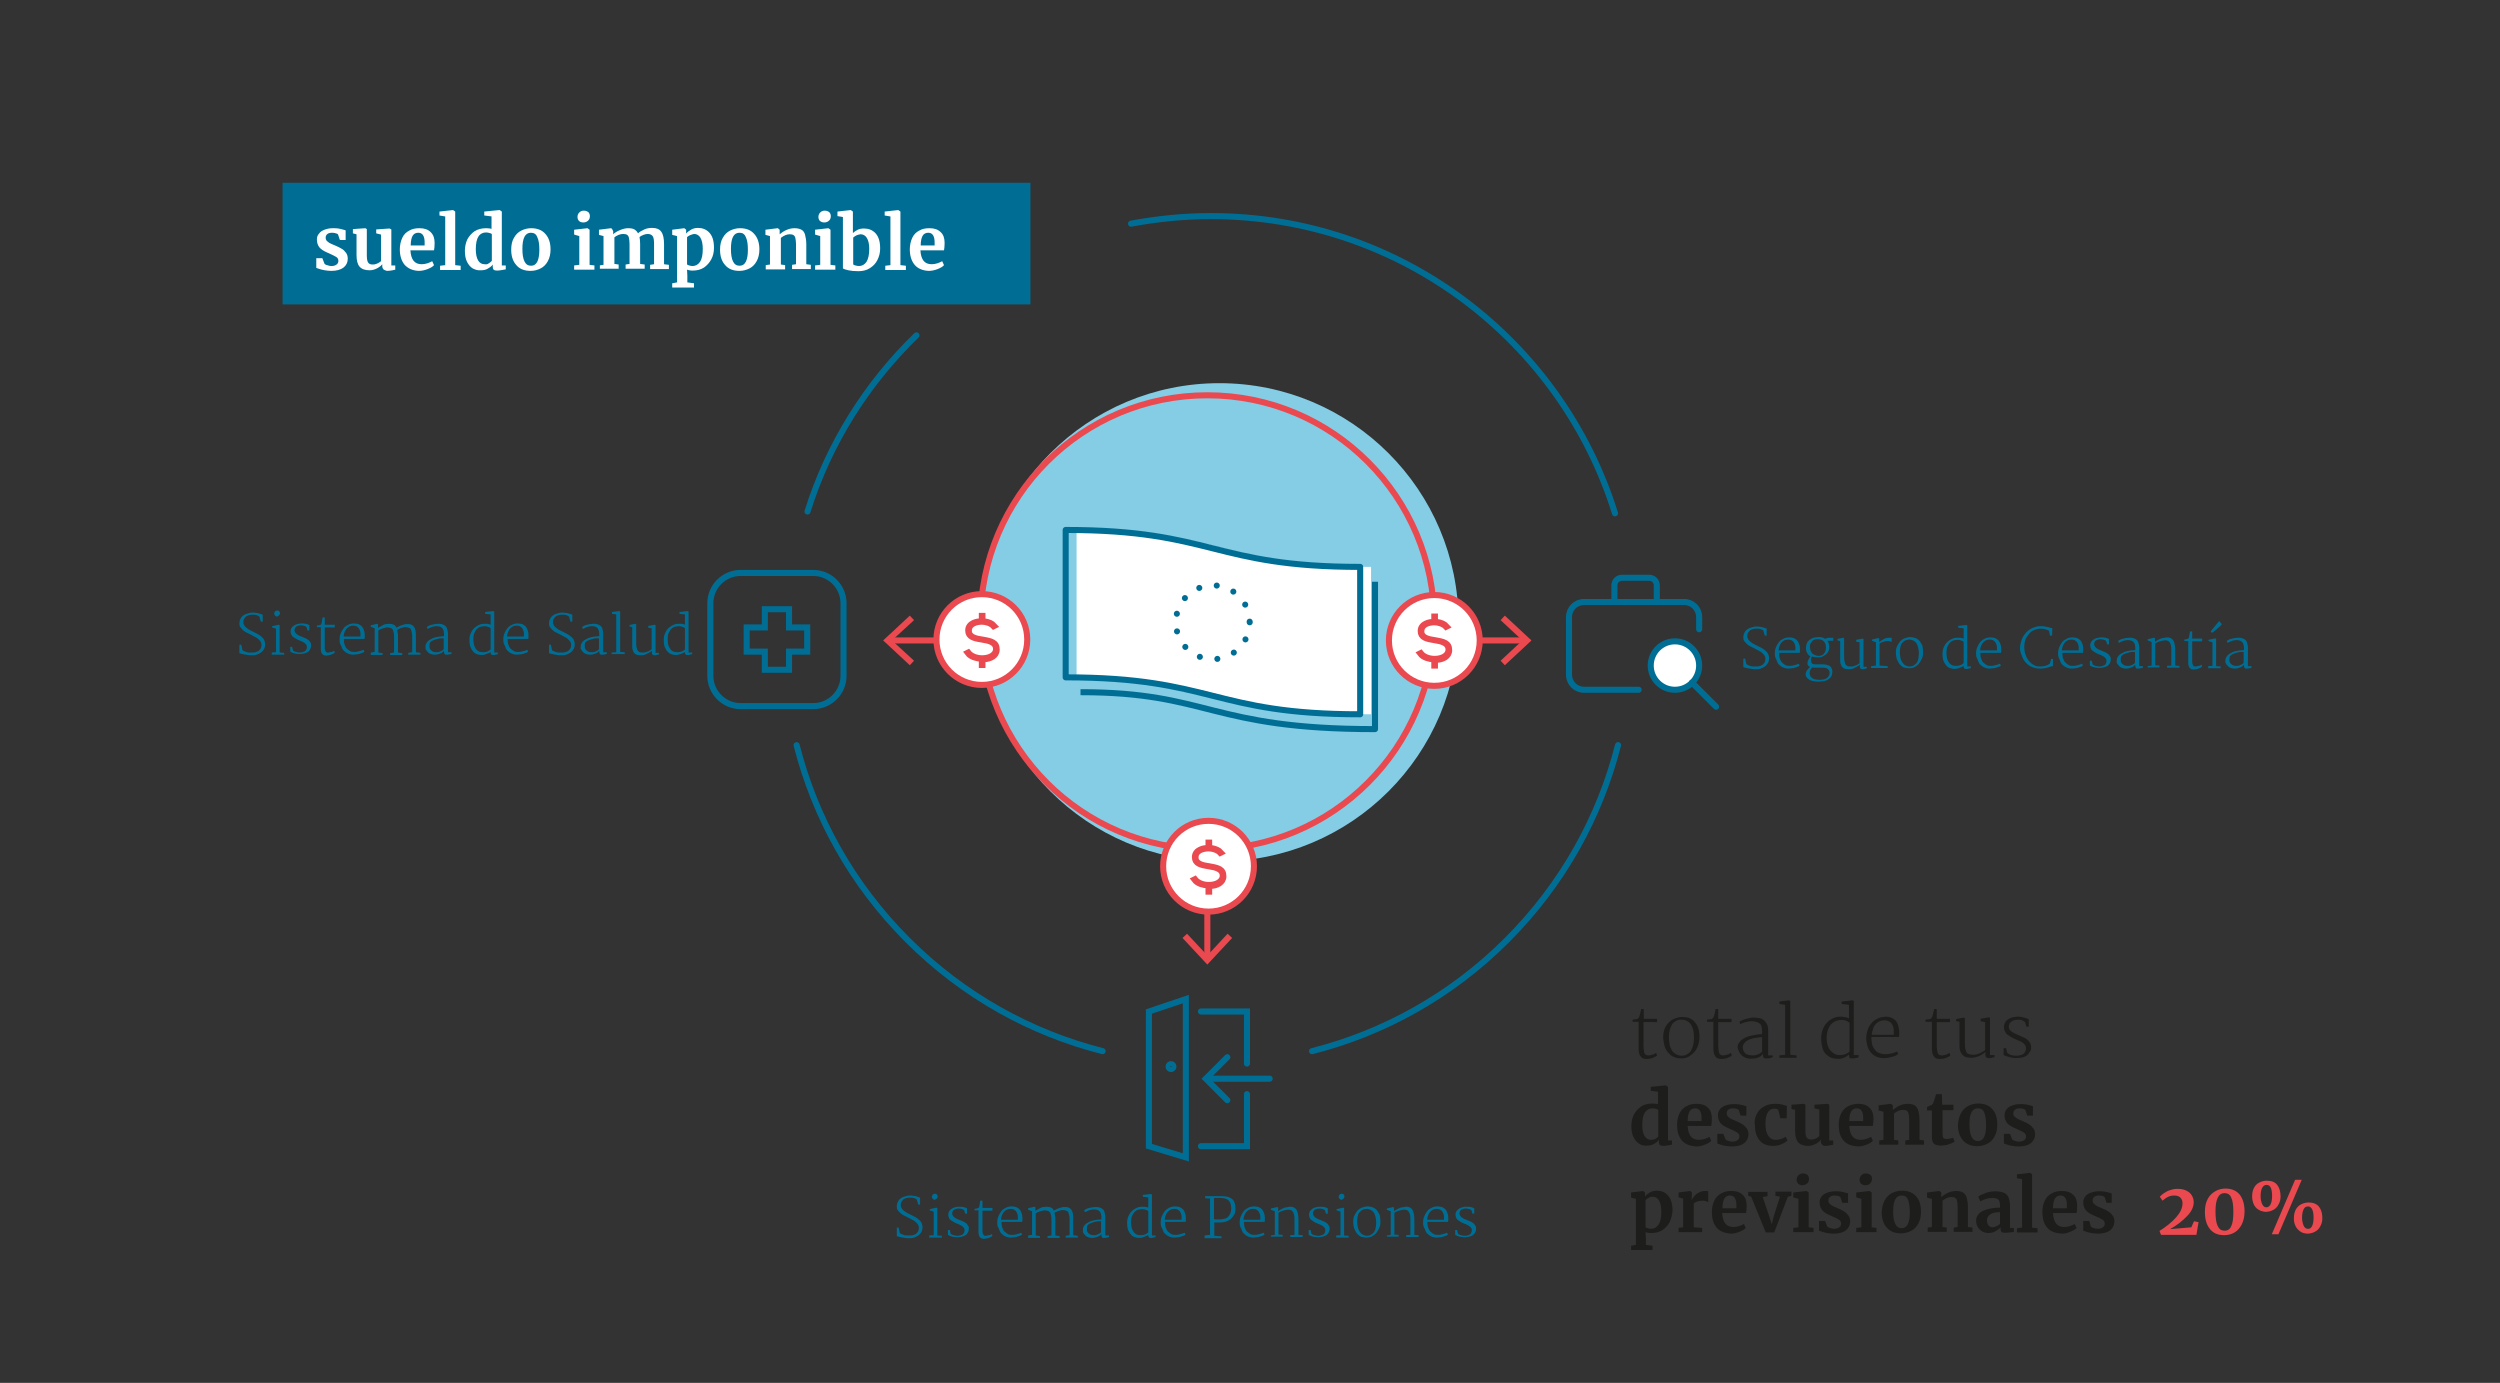 <?xml version="1.0" encoding="UTF-8"?> <svg xmlns="http://www.w3.org/2000/svg" width="826" height="456.9"><rect width="100%" height="100%" fill="#333333" stroke="none"/><style>.st0{fill:none;stroke:#006e94;stroke-width:2;stroke-linecap:round;stroke-miterlimit:10}.st1{fill:#e9494f}.st2{fill:#1d1d1b}.st4{fill:#fff}.st5,.st7{fill:none;stroke-width:2;stroke-miterlimit:10}.st5{stroke-linejoin:round;stroke:#006e94}.st7{stroke:#e9494f}.st8{fill:#006e94}.st10,.st11{fill:none;stroke:#e9494f;stroke-width:2;stroke-linecap:round;stroke-miterlimit:10}.st11{fill:#fff}</style><path class="st0" d="M302.8 110.8c-16.4 15.9-29 35.8-36 58.2M533.6 169.6c-17.7-56.9-70.8-98.2-133.5-98.2-9 0-17.8.9-26.4 2.5"></path><path class="st1" d="M719 402.2c1.4-1.6 2.1-3.1 2.1-4.6 0-.8-.2-1.4-.7-1.9-.5-.5-1.2-.7-2.1-.7-.8 0-1.5.2-2.1.5-.6.3-1.1.7-1.7 1.2l-.9-1.3c.3-.4.8-.8 1.4-1.2.6-.4 1.3-.8 2.1-1 .8-.3 1.6-.4 2.4-.4 1.2 0 2.1.2 2.9.6s1.4.9 1.8 1.6c.4.7.6 1.4.6 2.2 0 1.5-.7 3.1-2.2 4.6-1.5 1.6-3.3 3-5.6 4.3l7-.6.9-2 1.5.3-.7 4.2H714l-.5-1.3c2.2-1.4 4.1-2.9 5.5-4.5zM730.1 406c-1.1-1.4-1.6-3.2-1.6-5.6 0-1.7.3-3.1.9-4.2.6-1.2 1.5-2 2.5-2.6 1-.6 2.2-.9 3.4-.9 2.1 0 3.6.7 4.7 2 1 1.3 1.6 3.1 1.6 5.5 0 1.6-.3 3.1-.9 4.3-.6 1.2-1.4 2.1-2.4 2.7s-2.2.9-3.4.9c-2.2 0-3.7-.7-4.8-2.1zm7.1-.9c.5-1 .7-2.6.7-4.6 0-2.2-.2-3.8-.7-4.8-.4-1-1.2-1.5-2.2-1.5-2 0-3 2-3 6 0 2.1.2 3.8.7 4.8.5 1.1 1.2 1.6 2.2 1.6 1.1.1 1.9-.5 2.3-1.5zM746.1 399.6c-.7-.4-1.2-1.1-1.5-1.8s-.5-1.6-.5-2.5c0-1.1.2-2 .6-2.8.4-.8 1-1.4 1.8-1.8s1.6-.6 2.5-.6c1.6 0 2.7.5 3.4 1.4.7.9 1.1 2.2 1.1 3.7 0 1.1-.2 2-.7 2.8-.4.8-1 1.4-1.8 1.8-.8.4-1.6.6-2.5.6-.9-.1-1.7-.3-2.4-.8zm4.1-1.7c.3-.6.5-1.5.5-2.7 0-1.1-.1-2-.4-2.7-.3-.7-.8-1-1.4-1-.7 0-1.1.3-1.5 1-.3.6-.5 1.5-.5 2.7 0 1 .2 1.9.5 2.6.3.7.8 1.1 1.4 1.1.6 0 1.1-.4 1.4-1zm8.1-8.1h2.2l-7.7 18h-2.2l7.7-18zm1.6 17c-.7-.5-1.2-1.1-1.5-1.8-.4-.8-.5-1.6-.5-2.5 0-1.1.2-2 .6-2.8.4-.8 1-1.4 1.8-1.8.8-.4 1.6-.6 2.5-.6 1.5 0 2.7.5 3.4 1.4s1.1 2.2 1.1 3.7c0 1.1-.2 2-.7 2.8-.4.8-1 1.4-1.8 1.8-.8.4-1.6.6-2.5.6-1-.1-1.8-.3-2.4-.8zm4-1.7c.3-.6.5-1.5.5-2.7 0-1.1-.1-2-.4-2.7-.3-.7-.8-1.1-1.4-1.1-.7 0-1.2.3-1.5 1-.3.6-.5 1.5-.5 2.7 0 1 .2 1.9.5 2.6.3.7.8 1.1 1.4 1.1.6.1 1.1-.3 1.4-.9z"></path><path class="st2" d="M541.3 337.6h-1.9v-.7c.3-.1.6-.1.8-.1s.4-.1.6-.1.3-.1.4-.2l.3-.3c0-.1.1-.3.2-.5s.1-.5.2-.8.1-.6.2-.8.1-.5.1-.7h.9v3.2h4.4v1.1H543v7.1c0 .8 0 1.4.1 1.9s.1.9.2 1.2.3.5.5.6.5.2.8.2c.3 0 .6 0 .8-.1s.5-.1.8-.2.5-.2.6-.3.3-.2.4-.2l.3.8c-.2.2-.4.4-.7.5s-.6.3-.9.4-.7.2-1 .2-.6.1-.9.1c-.4 0-.8-.1-1.1-.2s-.6-.3-.8-.6-.4-.6-.5-1-.2-.9-.2-1.5v-9zM549.5 342.7c0-1 .2-2 .5-2.8s.8-1.5 1.4-2.1 1.2-1 2-1.3 1.5-.5 2.3-.5c.7 0 1.3.1 1.9.2s1 .4 1.5.7.8.7 1.1 1.1.6.9.8 1.4.3 1 .4 1.6.1 1.1.1 1.7c0 1-.2 2-.5 2.8s-.7 1.6-1.3 2.2-1.2 1.1-1.9 1.5-1.5.5-2.4.5c-.7 0-1.4-.1-1.9-.3s-1.1-.4-1.5-.8-.8-.7-1.1-1.1-.6-.9-.8-1.5-.3-1.1-.4-1.7-.2-1-.2-1.6zm6 6.1c.7 0 1.3-.1 1.8-.4s1-.6 1.3-1.1.6-1.1.8-1.9.3-1.6.3-2.6c0-.8-.1-1.5-.2-2.2s-.4-1.3-.7-1.9-.8-1-1.3-1.3-1.1-.5-1.9-.5c-.7 0-1.3.1-1.8.4s-1 .6-1.3 1.1-.6 1.1-.8 1.8-.3 1.5-.3 2.4c0 .8.1 1.6.2 2.3s.4 1.4.7 2 .8 1 1.3 1.3 1.1.6 1.9.6zM565.8 337.6H564v-.7c.3-.1.6-.1.8-.1s.4-.1.6-.1.3-.1.4-.2l.3-.3c0-.1.1-.3.2-.5s.1-.5.2-.8.1-.6.2-.8.1-.5.1-.7h.9v3.2h4.4v1.1h-4.4v7.1c0 .8 0 1.4.1 1.9s.1.9.2 1.2.3.5.5.6.5.2.8.2c.3 0 .6 0 .8-.1s.5-.1.8-.2.5-.2.6-.3.3-.2.4-.2l.3.8c-.2.2-.4.4-.7.5s-.6.3-.9.4-.7.2-1 .2-.6.1-.9.1c-.4 0-.8-.1-1.1-.2s-.6-.3-.8-.6-.4-.6-.5-1-.2-.9-.2-1.5v-9zM574.1 345.9c0-.5.2-1 .5-1.4s.6-.8 1.1-1.1.9-.6 1.5-.8 1.1-.4 1.7-.5 1.2-.2 1.7-.3 1.1-.1 1.6-.1v-1c0-.7-.1-1.2-.2-1.6s-.4-.8-.7-1-.7-.4-1.1-.5-.9-.2-1.4-.2c-.3 0-.6 0-1 .1s-.7.1-1 .2-.7.2-1 .3-.6.3-.8.4l-.3-.8c.3-.2.6-.4 1.1-.6s.9-.3 1.3-.4.9-.2 1.3-.3.8-.1 1.1-.1c.6 0 1.2.1 1.8.2s1 .3 1.5.7.7.8 1 1.3.4 1.3.4 2.1v8.2h1.5v.6c-.2.1-.5.2-.9.3s-.7.1-1.1.1h-.4c-.1 0-.3-.1-.4-.1s-.2-.2-.3-.3-.1-.4-.1-.6v-.5l-.7.7c-.2.2-.6.4-.9.5s-.7.3-1.2.3-.9.1-1.4.1c-.5 0-1-.1-1.5-.3s-.9-.4-1.3-.8-.7-.7-.9-1.2-.5-1-.5-1.6zm1.7 0c0 .5.1.9.2 1.2s.4.6.6.9.6.4 1 .5.8.2 1.3.2c.4 0 .8 0 1.2-.1s.7-.2.9-.3.5-.3.7-.4.3-.3.5-.4v-1-1.2-1.3-1.3c-.4 0-.9 0-1.3.1s-1 .1-1.4.2-.9.2-1.4.4-.8.4-1.1.6-.6.5-.8.8-.4.7-.4 1.1zM587.8 348.7l2-.2V332l-1.9-.3v-.8l3.2-.4.4.2v17.8l2.1.2v.8h-5.7v-.8zM606.9 349.8c-.7 0-1.3-.1-2-.4s-1.2-.7-1.7-1.2-.9-1.2-1.1-2.1-.4-1.8-.4-3c0-1 .2-2 .5-2.9s.8-1.6 1.4-2.3 1.3-1.1 2.1-1.5 1.7-.5 2.6-.5c.4 0 .7 0 .9.1s.5.1.7.1.4.1.6.2.3.1.4.2V332l-2.4-.3v-.8l3.6-.4.4.2v17.9h1.6v.7c-.1.1-.3.1-.5.2s-.4.1-.6.1-.4.1-.6.1h-.9c-.1 0-.2-.1-.3-.1s-.2-.2-.2-.3-.1-.3-.1-.6v-.3c-.2.1-.4.3-.6.5s-.6.3-.9.5-.8.3-1.2.4-.7 0-1.3 0zm.7-1.2c.5 0 .9 0 1.3-.1.6-.1 1-.3 1.4-.5s.6-.4.8-.6V338l-.3-.3c-.1-.1-.3-.2-.5-.3s-.5-.2-.8-.3-.7-.1-1.2-.1c-.6 0-1.2.1-1.7.3s-1.1.6-1.5 1-.8 1.1-1.1 1.8-.4 1.6-.5 2.6c0 1 .1 1.8.3 2.5s.5 1.3.9 1.8.8.8 1.3 1.1 1 .5 1.6.5zM616.6 343c0-1 .2-1.9.5-2.8s.8-1.6 1.3-2.2 1.2-1.1 2-1.5 1.7-.5 2.6-.6c.7 0 1.3.1 1.8.3s1 .5 1.4.9.7.9.9 1.5.3 1.3.4 2.1v1.1c0 .3-.1.6-.1.8h-9.1v.1c0 1 .1 1.8.3 2.5s.6 1.3 1 1.8.9.8 1.5 1 1.2.3 1.9.3c.4 0 .8 0 1.1-.1s.7-.1 1.1-.2.7-.2.9-.3.5-.2.7-.3l.4.8c-.2.2-.5.4-.9.6s-.8.3-1.2.4-.9.2-1.3.3-.9.1-1.4.1c-.9 0-1.8-.2-2.5-.5s-1.3-.8-1.8-1.4-.9-1.3-1.1-2.1-.4-1.6-.4-2.6zm9.1-1.2v-1.4c0-.4-.1-.9-.2-1.2s-.3-.7-.5-1-.5-.5-.8-.7c-.4-.2-1-.4-1.6-.4-.5 0-1 .1-1.5.3s-.9.5-1.3.9-.7.9-.9 1.5-.4 1.3-.5 2.1h7.3zM638.1 337.6h-1.9v-.7c.3-.1.6-.1.8-.1s.4-.1.6-.1.3-.1.4-.2l.3-.3c0-.1.1-.3.2-.5s.1-.5.2-.8.1-.6.2-.8.1-.5.1-.7h.9v3.2h4.4v1.1h-4.4v7.1c0 .8 0 1.4.1 1.9s.1.9.2 1.2.3.5.5.6.5.2.8.2c.3 0 .6 0 .8-.1s.5-.1.8-.2.5-.2.6-.3.3-.2.4-.2l.3.8c-.2.2-.4.4-.7.5s-.6.3-.9.4-.7.2-1 .2-.6.1-.9.1c-.4 0-.8-.1-1.1-.2s-.6-.3-.8-.6-.4-.6-.5-1-.2-.9-.2-1.5v-9zM647.5 337.6l-1.2-.2v-.7l2.5-.5.4.2v8.1c0 .7 0 1.3.1 1.8s.2.9.4 1.3.5.6.9.7.8.2 1.4.2c.5 0 .9-.1 1.3-.2s.8-.3 1.2-.5.6-.4.9-.5.4-.3.5-.4v-9.2l-1.5-.3v-.8l2.8-.5.3.2v12.3h1.5v.7c-.1 0-.2.1-.4.1s-.3.1-.5.1-.4.1-.5.1h-.5c-.4 0-.6-.1-.8-.2s-.3-.4-.3-.7v-1.1c-.8.6-1.5 1.1-2.3 1.4s-1.6.5-2.4.5c-.6 0-1.1-.1-1.6-.2s-.8-.3-1.1-.6-.5-.5-.7-.9-.3-.7-.4-1.1-.1-.9-.1-1.4v-7.7zM662 346.3h.8l.4 1.6c.4.3.8.6 1.3.7s1 .2 1.5.2.9 0 1.3-.1.8-.2 1.1-.4.5-.4.7-.8.3-.7.3-1.1c0-.4-.1-.8-.3-1.1s-.5-.5-.8-.8-.7-.4-1.2-.6-.9-.4-1.3-.6c-.5-.2-.9-.4-1.4-.7s-.8-.5-1.2-.8-.6-.7-.8-1.1-.3-.8-.3-1.4c0-.6.2-1.1.4-1.5s.6-.8 1.1-1.1.9-.5 1.5-.6 1.1-.2 1.6-.2c.4 0 .8 0 1.1.1s.7.1 1 .2l.9.3c.3.1.5.2.6.3v2.4h-.8l-.4-1.5c-.2-.2-.6-.4-1-.6s-.9-.2-1.4-.2c-.5 0-.9.1-1.3.2s-.7.3-.9.5-.5.4-.6.7-.2.6-.2.9c0 .4.1.7.3 1s.4.5.7.7.7.4 1.1.6.8.4 1.3.6c.3.1.6.3.9.4s.6.3.9.4.6.3.8.5.5.4.7.7.4.5.5.8.2.7.2 1c0 .6-.1 1.2-.4 1.6s-.6.9-1 1.2-1 .6-1.6.7-1.3.2-2 .2-1.4-.1-2.1-.3-1.4-.4-2-.7v-2.3zM541.6 377.9c-.8-.5-1.4-1.2-1.9-2.2-.5-1-.7-2.2-.7-3.7 0-1.3.3-2.6.8-3.7.6-1.1 1.4-2 2.4-2.7s2.4-1 3.9-1c.6 0 1.2.1 1.7.2v-4.1l-2.4-.3v-1.3l4.9-.5h.1l.7.5v17.7h1.3v1.4c-1.2.2-2.1.4-2.9.4-.5 0-.9-.1-1.1-.3-.2-.2-.3-.5-.3-1v-.7c-.4.6-1 1-1.7 1.4-.7.4-1.5.5-2.3.5-.9.1-1.8-.1-2.5-.6zm5.3-1.6c.4-.2.7-.5 1-.8v-8.7c-.1-.2-.3-.3-.7-.4-.4-.1-.7-.2-1.2-.2-1 0-1.8.4-2.5 1.3-.6.9-.9 2.3-.9 4.3 0 1.6.3 2.8.8 3.6.5.8 1.2 1.2 2.1 1.2.5 0 1-.1 1.4-.3zM555.6 376.7c-1-1.2-1.5-2.9-1.5-5.1 0-1.4.3-2.7.8-3.7.5-1.1 1.3-1.9 2.3-2.4 1-.6 2.1-.8 3.4-.8 1.6 0 2.8.4 3.7 1.3.9.8 1.3 2 1.3 3.6 0 1.1-.1 1.8-.2 2.4h-7.8c.1 1.5.4 2.6 1 3.4.6.8 1.5 1.2 2.7 1.2.6 0 1.3-.1 1.9-.3.7-.2 1.2-.5 1.6-.7l.6 1.3c-.4.5-1.1.9-2.1 1.3s-1.9.6-2.9.6c-2.2-.2-3.8-.8-4.8-2.1zm6.6-6.3v-1c0-2.1-.7-3.2-2.1-3.2-.8 0-1.4.3-1.8.9s-.7 1.7-.7 3.3h4.6zM570.1 376.4c.1.2.4.4.9.5.5.2.9.3 1.4.3.8 0 1.3-.2 1.7-.5s.6-.7.6-1.2-.2-1-.7-1.3c-.5-.3-1.2-.7-2.4-1.2l-.7-.3c-1.1-.5-1.9-1-2.5-1.7-.5-.7-.8-1.5-.8-2.5 0-.7.2-1.4.6-1.9.4-.6 1-1 1.8-1.3.8-.3 1.7-.5 2.7-.5.8 0 1.4 0 1.9.1s1.1.2 1.7.4c.3.1.6.2.7.2v3.1h-1.9l-.6-1.8c-.1-.2-.3-.3-.6-.4-.3-.1-.7-.2-1.2-.2-.7 0-1.2.1-1.6.4-.4.3-.6.7-.6 1.2 0 .4.1.8.4 1.1.3.3.6.5.9.7.3.2.9.4 1.8.8s1.6.7 2.1 1.1c.6.3 1 .8 1.4 1.3.4.5.6 1.2.6 2 0 1.2-.5 2.1-1.4 2.9-.9.7-2.3 1.1-4 1.1-.8 0-1.5-.1-2.2-.2-.6-.1-1.4-.3-2.2-.6l-.5-.2v-3.2h2l.7 1.8zM580.4 368.1c.6-1.1 1.3-1.9 2.4-2.5 1-.6 2.2-.9 3.6-.9.6 0 1.2 0 1.7.1s1 .2 1.6.4l.7.2-.1 4.1h-2.1l-.6-2.6c-.1-.4-.6-.6-1.4-.6-.9 0-1.6.4-2.1 1.2-.5.8-.8 2-.8 3.7 0 1.8.3 3.1.9 4 .6.9 1.4 1.4 2.4 1.4 1.2 0 2.3-.3 3.4-1l.6 1.2c-.4.4-1.1.9-1.9 1.2-.9.4-1.8.6-2.8.6-2 0-3.6-.6-4.6-1.9-1-1.3-1.5-2.9-1.5-5-.2-1.3.1-2.6.6-3.6zM602 378.2c-.2-.2-.4-.6-.4-1v-.6c-.4.5-1 1-1.8 1.4-.8.4-1.6.6-2.4.6-1.5 0-2.6-.4-3.3-1.2s-1-2.1-1-3.9v-6.8l-1.2-.3V365l4.1-.3.5.3v8.4c0 1.2.1 2 .4 2.4.3.5.8.7 1.6.7.9 0 1.8-.4 2.6-1.1v-8.8l-1.6-.4V365l4.3-.3.6.3v11.8h1.3v1.4c-.1 0-.4.1-.9.2s-1.2.2-1.9.2c-.3 0-.6-.1-.9-.4zM609 376.7c-1-1.2-1.5-2.9-1.5-5.1 0-1.4.3-2.7.8-3.7s1.3-1.9 2.3-2.4 2.1-.8 3.4-.8c1.6 0 2.8.4 3.7 1.3s1.3 2 1.3 3.6c0 1.1-.1 1.8-.2 2.4H611c.1 1.5.4 2.6 1 3.4.6.8 1.5 1.2 2.7 1.2.6 0 1.3-.1 1.9-.3.7-.2 1.2-.5 1.6-.7l.6 1.3c-.4.5-1.1.9-2.1 1.3s-1.9.6-2.9.6c-2.2-.2-3.8-.8-4.8-2.1zm6.6-6.3v-1c0-2.1-.7-3.2-2.1-3.2-.8 0-1.4.3-1.8.9-.4.6-.7 1.7-.7 3.3h4.6zM622.2 367.3l-1.5-.4v-1.7l4-.5h.1l.6.5v1.5c.6-.5 1.3-1 2.2-1.4.9-.4 1.8-.6 2.7-.6 1 0 1.7.2 2.3.5.6.4.9.9 1.2 1.7.2.8.4 1.8.4 3.1v6.6l1.5.2v1.4h-6.2v-1.4l1.3-.2V370c0-.8-.1-1.5-.2-2s-.3-.8-.6-1c-.3-.2-.7-.3-1.3-.3-.9 0-1.9.4-2.9 1.2v8.7l1.4.2v1.4h-6.3v-1.4l1.4-.2v-9.3zM639 377.9c-.5-.5-.7-1.2-.7-2.2v-8.8h-1.6v-1.2c.1 0 .4-.1.7-.3s.6-.2.8-.3c.3-.2.5-.6.7-1.1.1-.3.4-1.2.8-2.5h1.9l.1 3.5h3.7v1.8h-3.6v6.7c0 .9 0 1.5.1 1.9 0 .4.2.6.3.7.2.1.4.2.8.2s.8 0 1.2-.1c.4-.1.8-.2 1.1-.3l.5 1.3c-.4.3-1.1.6-2 .9-.9.3-1.7.4-2.5.4-1 0-1.8-.2-2.3-.6zM647.9 367.8c.6-1.1 1.4-1.9 2.4-2.4s2.1-.8 3.3-.8c2 0 3.6.6 4.7 1.9 1.1 1.2 1.6 2.9 1.6 5.1 0 1.5-.3 2.8-.9 3.9-.6 1.1-1.4 1.9-2.4 2.4s-2.1.8-3.3.8c-2 0-3.6-.6-4.7-1.9-1.1-1.2-1.7-2.9-1.7-5.1.1-1.5.4-2.8 1-3.9zm8.3 4c0-1.8-.2-3.2-.6-4.2-.4-1-1.1-1.4-2.1-1.4-1.9 0-2.8 1.7-2.8 5.2 0 1.8.2 3.2.7 4.2.5 1 1.2 1.4 2.1 1.4 1.8 0 2.7-1.7 2.7-5.2zM664.8 376.4c.1.2.4.4.9.5.5.2.9.3 1.4.3.8 0 1.3-.2 1.7-.5s.6-.7.6-1.2-.2-1-.7-1.3c-.5-.3-1.2-.7-2.4-1.2l-.7-.3c-1.1-.5-1.9-1-2.5-1.7-.5-.7-.8-1.5-.8-2.5 0-.7.2-1.4.6-1.9.4-.6 1-1 1.8-1.3.8-.3 1.7-.5 2.7-.5.8 0 1.4 0 1.9.1s1.1.2 1.7.4c.3.1.6.2.7.2v3.1h-1.9l-.6-1.8c-.1-.2-.3-.3-.6-.4-.3-.1-.7-.2-1.2-.2-.7 0-1.2.1-1.6.4-.4.3-.6.7-.6 1.2 0 .4.1.8.4 1.1.3.3.6.5.9.7.3.2.9.4 1.8.8s1.6.7 2.1 1.1c.6.3 1 .8 1.4 1.3.4.5.6 1.2.6 2 0 1.2-.5 2.1-1.4 2.9-.9.7-2.3 1.1-4 1.1-.8 0-1.5-.1-2.2-.2-.6-.1-1.4-.3-2.2-.6l-.5-.2v-3.2h2l.7 1.8zM551.7 403.7c-.6 1.1-1.4 2-2.4 2.7-1.1.7-2.3 1-3.8 1-.3 0-.7 0-1-.1-.3-.1-.6-.1-.8-.2l.1 2v2.2l2.2.3v1.4h-7.1v-1.4l1.6-.3v-15.2l-1.6-.4V394l4-.5.6.5v1.3c.4-.5.9-.9 1.6-1.3.7-.4 1.4-.6 2.3-.6 1.5 0 2.8.5 3.7 1.6 1 1.1 1.5 2.7 1.5 5-.1 1.4-.4 2.6-.9 3.7zm-7-7.9c-.4.2-.8.4-1 .7v8.9c.1.2.3.3.7.4.3.1.7.2 1.1.2 1 0 1.9-.5 2.5-1.4.6-.9.9-2.3.9-4.3 0-1.6-.3-2.9-.8-3.7-.5-.8-1.2-1.2-2.1-1.2-.5 0-.9.1-1.3.4zM554.5 405.7l1.6-.2V396l-1.5-.4V394l3.7-.5h.1l.6.5v.5l-.1 1.9h.1c.1-.3.4-.7.8-1.2s.9-.9 1.6-1.2c.6-.4 1.3-.5 2.1-.5.4 0 .7 0 .9.1v3.6c-.5-.3-1.1-.5-1.8-.5-1.2 0-2.2.3-3 .9v7.9l2.8.2v1.4h-7.8v-1.4zM567.1 405.5c-1-1.2-1.5-2.9-1.5-5.1 0-1.4.3-2.7.8-3.7.5-1.1 1.3-1.9 2.3-2.4 1-.6 2.1-.8 3.4-.8 1.6 0 2.8.4 3.7 1.3.9.8 1.3 2 1.3 3.6 0 1.1-.1 1.8-.2 2.4H569c.1 1.5.4 2.6 1 3.4.6.8 1.5 1.2 2.7 1.2.6 0 1.3-.1 1.9-.3.7-.2 1.2-.5 1.6-.7l.6 1.3c-.4.5-1.1.9-2.1 1.3s-1.9.6-2.9.6c-2.1-.2-3.7-.8-4.7-2.1zm6.6-6.3v-1c0-2.1-.7-3.2-2.1-3.2-.8 0-1.4.3-1.8.9s-.7 1.7-.7 3.3h4.6zM577.7 393.8h6.3v1.4l-1.6.3 2.2 6.5.8 2.5.6-2.5 2.1-6.6-1.5-.3v-1.4h5.3v1.4l-1.2.3-4.5 11.8h-2.8l-4.8-11.8-1-.3v-1.3zM594.2 396.1l-1.7-.5V394l4.4-.5.7.5v11.5l1.6.2v1.4h-6.7v-1.4l1.7-.2v-9.4zm-.1-5c-.3-.3-.5-.8-.5-1.3 0-.6.2-1.1.6-1.5.4-.4.9-.6 1.5-.6s1.1.2 1.5.5c.3.3.5.8.5 1.3 0 .6-.2 1.2-.6 1.5s-.9.6-1.6.6c-.6 0-1-.2-1.4-.5zM603.7 405.2c.1.2.4.4.9.5.5.2.9.3 1.4.3.8 0 1.3-.2 1.7-.5s.6-.7.6-1.2-.2-1-.7-1.3c-.5-.3-1.2-.7-2.4-1.2l-.7-.3c-1.1-.5-1.9-1-2.5-1.7-.5-.7-.8-1.5-.8-2.5 0-.7.2-1.4.6-1.9.4-.6 1-1 1.8-1.3.8-.3 1.7-.5 2.7-.5.8 0 1.4 0 1.9.1s1.1.2 1.7.4c.3.1.6.2.7.2v3.1h-1.9l-.6-1.8c-.1-.2-.3-.3-.6-.4-.3-.1-.7-.2-1.2-.2-.7 0-1.2.1-1.6.4-.4.3-.6.7-.6 1.2 0 .4.1.8.4 1.1.3.3.6.5.9.7.3.2.9.4 1.8.8s1.6.7 2.1 1.1c.6.3 1 .8 1.4 1.3.4.5.6 1.2.6 2 0 1.2-.5 2.1-1.4 2.9-.9.7-2.3 1.1-4 1.1-.8 0-1.5-.1-2.2-.2-.6-.1-1.4-.3-2.2-.6l-.5-.2v-3.2h2l.7 1.8zM615 396.1l-1.7-.5V394l4.4-.5.7.5v11.5l1.6.2v1.4h-6.7v-1.4l1.7-.2v-9.4zm-.1-5c-.3-.3-.5-.8-.5-1.3 0-.6.2-1.1.6-1.5s.9-.6 1.5-.6 1.1.2 1.5.5.5.8.5 1.3c0 .6-.2 1.2-.6 1.5-.4.4-.9.6-1.6.6-.6 0-1-.2-1.4-.5zM622.7 396.6c.6-1.1 1.4-1.9 2.4-2.4s2.1-.8 3.3-.8c2 0 3.6.6 4.7 1.9 1.1 1.2 1.6 2.9 1.6 5.1 0 1.5-.3 2.8-.9 3.9-.6 1.1-1.4 1.9-2.4 2.4s-2.1.8-3.3.8c-2 0-3.6-.6-4.7-1.9-1.1-1.2-1.7-2.9-1.7-5.1.1-1.5.4-2.8 1-3.9zm8.3 4c0-1.8-.2-3.2-.6-4.2-.4-1-1.1-1.4-2.1-1.4-1.9 0-2.8 1.7-2.8 5.2 0 1.8.2 3.2.7 4.2.5 1 1.2 1.4 2.1 1.4 1.8 0 2.7-1.7 2.7-5.2zM638.2 396.1l-1.5-.4V394l4-.5h.1l.6.5v1.5c.6-.5 1.3-1 2.2-1.4.9-.4 1.8-.6 2.7-.6 1 0 1.7.2 2.3.5.6.4.9.9 1.2 1.7.2.8.4 1.8.4 3.1v6.6l1.5.2v1.4h-6.2v-1.4l1.3-.2v-6.6c0-.8-.1-1.5-.2-2s-.3-.8-.6-1c-.3-.2-.7-.3-1.3-.3-.9 0-1.9.4-2.9 1.2v8.7l1.4.2v1.4h-6.3v-1.4l1.4-.2v-9.3zM655.1 400.1c1.5-.7 3.4-1.1 5.7-1.1v-.6c0-.7-.1-1.2-.2-1.5-.1-.4-.4-.6-.7-.8-.4-.2-.9-.3-1.6-.3-.8 0-1.5.1-2.1.3s-1.3.5-1.9.8l-.7-1.5c.2-.2.6-.5 1.2-.7.6-.3 1.2-.5 2-.8.8-.2 1.6-.3 2.4-.3 1.2 0 2.2.2 2.9.5.7.3 1.2.8 1.5 1.5.3.7.5 1.6.5 2.8v7.3h1.3v1.3c-.3.1-.8.2-1.4.2-.6.1-1.1.1-1.6.1s-.9-.1-1.1-.2c-.2-.2-.3-.5-.3-1v-.6c-.4.5-1 .9-1.7 1.3s-1.5.6-2.3.6c-.7 0-1.4-.2-2-.5-.6-.3-1.1-.8-1.5-1.4-.4-.6-.6-1.3-.6-2.2 0-1.4.8-2.5 2.2-3.2zm4.6 5c.4-.2.8-.4 1.1-.7v-3.9c-1.4 0-2.5.2-3.2.7-.7.5-1.1 1.1-1.1 1.9s.2 1.4.5 1.8c.4.4.9.6 1.5.6.4-.1.8-.2 1.2-.4zM668.2 389.6l-1.8-.3V388l4.4-.5.6.5v17.6l1.8.2v1.4h-6.8v-1.4l1.7-.2v-16zM676.3 405.5c-1-1.2-1.5-2.9-1.5-5.1 0-1.4.3-2.7.8-3.7.5-1.1 1.3-1.9 2.3-2.4 1-.6 2.1-.8 3.4-.8 1.6 0 2.8.4 3.7 1.3.9.8 1.3 2 1.3 3.6 0 1.1-.1 1.8-.2 2.4h-7.8c.1 1.5.4 2.6 1 3.4.6.8 1.5 1.2 2.7 1.2.6 0 1.3-.1 1.9-.3.7-.2 1.2-.5 1.6-.7l.6 1.3c-.4.5-1.1.9-2.1 1.3s-1.9.6-2.9.6c-2.2-.2-3.8-.8-4.8-2.1zm6.6-6.3v-1c0-2.1-.7-3.2-2.1-3.2-.8 0-1.4.3-1.8.9s-.7 1.7-.7 3.3h4.6zM690.8 405.2c.1.2.4.4.9.5.5.2.9.3 1.4.3.8 0 1.3-.2 1.7-.5s.6-.7.6-1.2-.2-1-.7-1.3c-.5-.3-1.2-.7-2.4-1.2l-.7-.3c-1.1-.5-1.9-1-2.5-1.7-.5-.7-.8-1.5-.8-2.5 0-.7.2-1.4.6-1.9.4-.6 1-1 1.8-1.3.8-.3 1.7-.5 2.7-.5.8 0 1.4 0 1.9.1s1.1.2 1.7.4c.3.1.6.2.7.2v3.1H696l-.6-1.8c-.1-.2-.3-.3-.6-.4-.3-.1-.7-.2-1.2-.2-.7 0-1.2.1-1.6.4-.4.3-.6.7-.6 1.2 0 .4.1.8.4 1.1.3.3.6.5.9.7.3.2.9.4 1.8.8s1.6.7 2.1 1.1c.6.3 1 .8 1.4 1.3.4.5.6 1.2.6 2 0 1.2-.5 2.1-1.4 2.9-.9.7-2.3 1.1-4 1.1-.8 0-1.5-.1-2.2-.2-.6-.1-1.4-.3-2.2-.6l-.5-.2v-3.2h2l.5 1.8z"></path><circle cx="402.9" cy="205.6" r="79" fill="#85cce5"></circle><g><path id="XMLID_71_" class="st4" d="M453 236c-48.7 0-48.7-12.2-97.3-12.2v-48.7c48.7 0 48.7 12.2 97.3 12.2V236z"></path><g id="XMLID_64_"><g id="XMLID_69_"><path id="XMLID_70_" class="st5" d="M454.3 192.2v48.7c-54.7 0-54.7-12.2-97.3-12.2"></path></g><g id="XMLID_65_"><path id="XMLID_68_" class="st5" d="M449.4 236c-48.7 0-48.7-12.2-97.3-12.2v-48.7c48.7 0 48.7 12.2 97.3 12.2V236z"></path><circle cx="400.7" cy="205.6" r="12.2" fill="none" stroke="#006e94" stroke-width="2" stroke-linecap="round" stroke-miterlimit="10" stroke-dasharray="0,5.879" id="XMLID_66_"></circle></g></g></g><g id="XMLID_61_"><g id="XMLID_62_"><circle id="XMLID_63_" class="st7" cx="398.9" cy="205.6" r="75"></circle></g></g><g><path class="st8" d="M79.1 213h.6l.4 1.8c.2.2.4.3.7.4.3.1.5.2.8.3.3.1.6.1.9.1h.8c.4 0 .8 0 1.1-.1s.7-.2 1-.4.5-.5.7-.8.3-.7.3-1.2c0-.4-.1-.8-.3-1.1s-.5-.6-.8-.9-.7-.5-1.1-.7c-.4-.2-.8-.4-1.3-.7-.5-.2-.9-.5-1.4-.7s-.9-.5-1.2-.8-.6-.6-.9-1-.3-.8-.3-1.3c0-.4.1-.8.2-1.1.1-.3.3-.6.5-.9s.5-.5.8-.7c.3-.2.6-.3.9-.4.3-.1.6-.2 1-.3s.6-.1.9-.1c.5 0 .9 0 1.2.1.4 0 .7.1 1 .2.3.1.5.1.7.2s.4.2.5.2v2.3h-.6l-.5-1.7c-.3-.2-.6-.4-1-.5s-.9-.1-1.3-.1c-.3 0-.6 0-1 .1-.3.1-.7.2-1 .4-.3.2-.5.5-.7.8s-.3.7-.3 1.2c0 .4.1.7.3 1s.4.6.7.8.6.5 1 .7l1.2.6c.3.2.6.3 1 .5s.6.3.9.5.6.4.8.6.5.4.7.7c.2.2.3.5.4.8.1.3.2.6.2 1 0 .6-.1 1.2-.4 1.7s-.6.8-1 1.1c-.4.3-.9.5-1.4.7s-1.1.2-1.7.2c-.4 0-.9 0-1.3-.1s-.8-.1-1.2-.2c-.4-.1-.7-.2-.9-.2s-.5-.2-.6-.2V213zM89.7 215.6l1.5-.1v-7.8l-1.3-.4v-.4l2.2-.5.3.2v9l1.5.1v.6h-4.1v-.7zm1.8-11.9c-.1 0-.2 0-.3-.1-.1 0-.2-.1-.3-.2-.1-.1-.1-.2-.2-.3-.1-.1-.1-.2-.1-.4 0-.1 0-.3.1-.4.1-.1.1-.2.2-.3.1-.1.2-.2.3-.2s.2-.1.4-.1c.3 0 .5.1.7.3.1.2.2.4.2.6 0 .2 0 .3-.1.4s-.1.2-.2.3c-.1.1-.2.2-.3.2-.1.2-.3.2-.4.2zM95.9 213.7h.6l.3 1.2c.3.3.6.4 1 .5.4.1.7.2 1.1.2.4 0 .7 0 1-.1.3-.1.6-.2.8-.3s.4-.3.5-.6c.1-.2.2-.5.2-.8 0-.3-.1-.6-.2-.8l-.6-.6c-.3-.2-.5-.3-.9-.5-.3-.1-.7-.3-1-.4-.4-.2-.7-.3-1-.5l-.9-.6c-.3-.2-.5-.5-.6-.8s-.2-.6-.2-1 .1-.8.3-1.1c.2-.3.5-.6.8-.8s.7-.4 1.1-.5.8-.2 1.2-.2h.8c.3 0 .5.1.8.1.2.1.5.1.7.2.2.1.3.2.5.2v1.8h-.6l-.3-1.1c-.2-.2-.4-.3-.7-.4-.3-.1-.7-.2-1-.2-.4 0-.7 0-1 .1-.3.1-.5.2-.7.3-.2.1-.3.3-.4.5-.1.2-.2.4-.2.7 0 .3.1.5.2.7.1.2.3.4.5.6.2.2.5.3.8.5.3.1.6.3 1 .4.2.1.4.2.7.3s.5.2.7.3c.2.1.4.3.6.4s.4.3.5.5c.1.2.3.4.4.6.1.2.1.5.1.8 0 .5-.1.9-.3 1.2s-.4.7-.8.9c-.3.2-.7.4-1.2.5-.5.1-1 .2-1.5.2s-1.1-.1-1.6-.2-1-.3-1.5-.6v-1.6zM106.1 207.2h-1.4v-.5c.2 0 .5-.1.6-.1.2 0 .3-.1.4-.1s.2-.1.3-.1c.1-.1.1-.1.2-.3 0-.1.1-.2.1-.4s.1-.4.1-.6c0-.2.1-.4.1-.6 0-.2.1-.4.1-.5h.7v2.4h3.3v.9h-3.3v6.8c0 .4.1.7.2.9.1.2.2.4.3.5s.4.1.6.1c.2 0 .4 0 .6-.1s.4-.1.6-.1.3-.1.5-.2c.1-.1.2-.1.3-.2l.2.6c-.1.1-.3.3-.5.4-.2.1-.5.2-.7.3-.3.1-.5.1-.8.2-.3 0-.5.1-.7.1-.3 0-.6 0-.8-.1-.2-.1-.4-.2-.6-.4-.2-.2-.3-.4-.4-.8s-.1-.7-.1-1.1v-7zM112.2 211.3c0-.8.1-1.4.4-2.1s.6-1.2 1-1.7.9-.8 1.5-1.1 1.2-.4 1.9-.4c.5 0 1 .1 1.4.2.4.2.8.4 1.1.7s.5.7.7 1.2.3 1 .3 1.6v.8c0 .2 0 .4-.1.6h-6.8v.1c0 .7.1 1.4.3 1.9.2.5.4 1 .8 1.3s.7.6 1.1.8c.4.2.9.2 1.4.2.3 0 .6 0 .9-.1s.6-.1.8-.2.5-.1.7-.2.4-.2.5-.2l.3.6c-.2.2-.4.3-.7.4l-.9.3c-.3.1-.7.2-1 .2-.4 0-.7.1-1 .1-.7 0-1.3-.1-1.9-.4-.5-.2-1-.6-1.4-1s-.6-1-.8-1.6c-.4-.5-.5-1.2-.5-2zm6.9-1v-1.1c0-.4-.1-.6-.2-.9s-.2-.5-.4-.8c-.2-.2-.4-.4-.6-.5-.3-.2-.7-.3-1.2-.3-.4 0-.8.1-1.1.2-.4.2-.7.4-1 .7-.3.3-.5.7-.7 1.1s-.3 1-.4 1.6h5.6zM122.6 215.6l1.2-.2v-7.8l-1.3-.5v-.5l2.1-.5.3.2v1.2c.2-.2.5-.3.8-.5.3-.2.6-.3.9-.5s.7-.3 1-.3.7-.1 1-.1c.6 0 1.1.1 1.5.3s.7.5.9 1c.2-.1.4-.3.7-.4s.6-.3.9-.4c.3-.1.7-.2 1-.3.3-.1.6-.1.9-.1.5 0 1 0 1.4.2s.7.4.9.7.4.8.5 1.3c.1.5.1 1.2.1 2v5.1l1.5.2v.6h-4v-.6l1.3-.2v-4.8c0-.6 0-1.1-.1-1.6-.1-.4-.2-.8-.3-1.1s-.4-.5-.7-.6c-.3-.1-.7-.2-1.2-.2-.2 0-.5 0-.7.1s-.5.1-.7.2c-.2.1-.5.2-.7.3l-.6.3c.1.3.1.6.2 1s.1.8.1 1.3v5.2l1.4.2v.6h-4v-.6l1.3-.2v-5c0-.6 0-1.1-.1-1.5s-.2-.8-.3-1-.4-.5-.7-.6-.7-.2-1.1-.2c-.2 0-.5 0-.7.1s-.5.1-.8.2c-.3.1-.5.2-.8.3s-.5.3-.7.4V215.6l1.4.2v.6h-3.9v-.8zM140.6 213.4c0-.4.2-.8.4-1.1s.5-.6.8-.8c.3-.2.7-.4 1.1-.6.4-.2.8-.3 1.3-.4s.9-.2 1.3-.2.8-.1 1.2-.1v-.8c0-.5-.1-.9-.2-1.2s-.3-.6-.5-.8-.5-.3-.8-.4c-.3-.1-.7-.1-1.1-.1-.2 0-.5 0-.7.1-.3 0-.5.1-.8.2-.3.1-.5.2-.7.3l-.6.3-.3-.6c.2-.2.5-.3.8-.5s.6-.2 1-.3.7-.2 1-.2c.3 0 .6-.1.8-.1.5 0 .9 0 1.3.1s.8.3 1.1.5.6.6.7 1 .3.9.3 1.6v6.2h1.2v.5c-.2.1-.4.2-.7.2-.3.1-.6.1-.9.1h-.3c-.1 0-.2 0-.3-.1-.1-.1-.1-.1-.2-.3 0-.1-.1-.3-.1-.5v-.4c-.2.2-.3.4-.5.5-.2.2-.4.3-.7.4-.3.1-.5.2-.9.3-.3.1-.7.1-1.1.1-.4 0-.8-.1-1.1-.2-.4-.1-.7-.3-1-.6s-.5-.6-.7-.9-.1-.7-.1-1.2zm1.3.1c0 .4 0 .7.2.9.1.3.3.5.5.6.2.2.4.3.7.4.3.1.6.1.9.1.3 0 .6 0 .9-.1s.5-.2.7-.3.4-.2.5-.3.3-.2.3-.3v-.7-.9-1-1h-1c-.3 0-.7.1-1.1.2-.4.1-.7.2-1 .3s-.6.3-.9.4l-.6.6c0 .5-.1.7-.1 1.1zM159 216.4c-.5 0-1-.1-1.5-.3s-.9-.5-1.2-.9c-.4-.4-.6-.9-.9-1.5-.2-.6-.3-1.4-.3-2.2 0-.8.1-1.5.4-2.2.3-.7.6-1.2 1.1-1.7s1-.8 1.6-1.1c.6-.3 1.3-.4 2-.4h.7c.2 0 .4.1.5.1s.3.1.4.1c.1 0 .2.1.3.1V203l-1.8-.2v-.6l2.7-.3.3.2v13.5h1.2v.5c-.1 0-.2.1-.3.1s-.3.1-.4.1c-.1 0-.3 0-.4.1s-.3 0-.4 0h-.3c-.1 0-.2 0-.3-.1l-.2-.2c0-.1-.1-.2-.1-.4v-.3c-.1.1-.3.2-.5.3s-.4.2-.7.3l-.9.3c-.2.1-.5.1-1 .1zm.5-.9c.4 0 .7 0 1-.1.4-.1.8-.2 1-.4.3-.2.5-.3.6-.4v-7l-.2-.2c-.1-.1-.2-.2-.4-.2-.2-.1-.4-.1-.6-.2s-.5-.1-.9-.1-.9.1-1.3.2-.8.4-1.2.8c-.3.4-.6.8-.8 1.3s-.3 1.2-.3 2c0 .7.1 1.4.2 1.9.2.5.4 1 .7 1.4.3.4.6.6 1 .8.4.1.8.2 1.2.2zM166.3 211.3c0-.8.1-1.4.4-2.1s.6-1.2 1-1.7.9-.8 1.5-1.1 1.2-.4 1.9-.4c.5 0 1 .1 1.4.2.4.2.8.4 1.1.7s.5.7.7 1.2.3 1 .3 1.6v.8c0 .2 0 .4-.1.6h-6.8v.1c0 .7.1 1.4.3 1.9.2.5.4 1 .8 1.3s.7.6 1.1.8c.4.2.9.2 1.4.2.3 0 .6 0 .9-.1s.6-.1.8-.2.5-.1.7-.2.4-.2.5-.2l.3.6c-.2.2-.4.3-.7.4l-.9.3c-.3.1-.7.2-1 .2-.4 0-.7.1-1 .1-.7 0-1.3-.1-1.9-.4-.5-.2-1-.6-1.4-1s-.6-1-.8-1.6c-.4-.5-.5-1.2-.5-2zm6.8-1v-1.1c0-.4-.1-.6-.2-.9s-.2-.5-.4-.8c-.2-.2-.4-.4-.6-.5-.3-.2-.7-.3-1.2-.3-.4 0-.8.1-1.1.2-.4.2-.7.4-1 .7-.3.3-.5.7-.7 1.1s-.3 1-.4 1.6h5.6zM181.4 213h.6l.4 1.8c.2.2.4.3.7.4.3.1.5.2.8.3.3.1.6.1.9.1h.8c.4 0 .8 0 1.1-.1s.7-.2 1-.4.5-.5.7-.8.3-.7.3-1.2c0-.4-.1-.8-.3-1.1s-.5-.6-.8-.9-.7-.5-1.1-.7c-.4-.2-.8-.4-1.3-.7-.5-.2-.9-.5-1.4-.7s-.9-.5-1.2-.8-.6-.6-.9-1-.3-.8-.3-1.3c0-.4.1-.8.2-1.1.1-.3.3-.6.5-.9s.5-.5.8-.7c.3-.2.6-.3.9-.4.3-.1.6-.2 1-.3s.6-.1.9-.1c.5 0 .9 0 1.2.1.4 0 .7.1 1 .2.3.1.5.1.7.2s.4.2.5.2v2.3h-.6l-.5-1.7c-.3-.2-.6-.4-1-.5s-.9-.1-1.3-.1c-.3 0-.6 0-1 .1-.3.1-.7.2-1 .4-.3.2-.5.5-.7.8s-.3.7-.3 1.2c0 .4.1.7.3 1s.4.6.7.8.6.5 1 .7l1.2.6c.3.2.6.3 1 .5s.6.3.9.5.6.4.8.6.5.4.7.7c.2.2.3.5.4.8.1.3.2.6.2 1 0 .6-.1 1.2-.4 1.7s-.6.8-1 1.1c-.4.3-.9.5-1.4.7s-1.1.2-1.7.2c-.4 0-.9 0-1.3-.1s-.8-.1-1.2-.2c-.4-.1-.7-.2-.9-.2s-.5-.2-.6-.2V213zM191.9 213.4c0-.4.2-.8.4-1.1s.5-.6.8-.8c.3-.2.7-.4 1.1-.6.4-.2.8-.3 1.3-.4s.9-.2 1.3-.2.8-.1 1.2-.1v-.8c0-.5-.1-.9-.2-1.2s-.3-.6-.5-.8-.5-.3-.8-.4c-.3-.1-.7-.1-1.1-.1-.2 0-.5 0-.7.1-.3 0-.5.1-.8.2-.3.1-.5.2-.7.3l-.6.3-.3-.6c.2-.2.5-.3.8-.5s.6-.2 1-.3.7-.2 1-.2c.3 0 .6-.1.8-.1.5 0 .9 0 1.3.1s.8.3 1.1.5.6.6.7 1 .3.9.3 1.6v6.2h1.2v.5c-.2.1-.4.2-.7.2-.3.1-.6.1-.9.1h-.3c-.1 0-.2 0-.3-.1-.1-.1-.1-.1-.2-.3 0-.1-.1-.3-.1-.5v-.4c-.2.2-.3.4-.5.5-.2.2-.4.3-.7.4-.3.1-.5.2-.9.3-.3.1-.7.1-1.1.1-.4 0-.8-.1-1.1-.2-.4-.1-.7-.3-1-.6s-.5-.6-.7-.9-.2-.7-.1-1.2zm1.3.1c0 .4 0 .7.2.9.1.3.3.5.5.6.2.2.4.3.7.4.3.1.6.1.9.1.3 0 .6 0 .9-.1s.5-.2.7-.3.4-.2.5-.3.3-.2.3-.3v-.7-.9-1-1h-1c-.3 0-.7.1-1.1.2-.4.1-.7.2-1 .3s-.6.3-.9.4l-.6.6c-.1.5-.1.7-.1 1.1zM202.1 215.6l1.5-.1V203l-1.4-.2v-.6l2.4-.3.3.2v13.3l1.5.1v.6h-4.3v-.5zM208.9 207.2l-.9-.2v-.5l1.9-.4.3.2v6.1c0 .5 0 1 .1 1.4s.2.7.3 1 .4.4.6.6.6.2 1.1.2c.3 0 .7 0 1-.1l.9-.3c.3-.1.5-.3.7-.4.2-.1.3-.2.4-.3v-6.9l-1.1-.2v-.6l2.1-.4.3.1v9.2h1.1v.5c-.1 0-.2.1-.3.1-.1 0-.2.1-.4.1-.1 0-.3 0-.4.1h-.4c-.3 0-.5-.1-.6-.2-.1-.1-.2-.3-.2-.5v-.8c-.6.5-1.2.8-1.8 1.1s-1.2.4-1.8.4c-.5 0-.8 0-1.2-.1-.3-.1-.6-.2-.8-.4s-.4-.4-.5-.6-.2-.5-.3-.8-.1-.7-.1-1v-6.4zM223.2 216.4c-.5 0-1-.1-1.5-.3s-.9-.5-1.2-.9c-.4-.4-.6-.9-.9-1.5-.2-.6-.3-1.4-.3-2.2 0-.8.1-1.5.4-2.2.3-.7.6-1.2 1.1-1.7s1-.8 1.6-1.1c.6-.3 1.3-.4 2-.4h.7c.2 0 .4.1.5.1s.3.1.4.1c.1 0 .2.1.3.1V203l-1.8-.2v-.6l2.7-.3.3.2v13.5h1.2v.5c-.1 0-.2.1-.3.1s-.3.1-.4.1c-.1 0-.3 0-.4.1s-.3 0-.4 0h-.3c-.1 0-.2 0-.3-.1l-.2-.2c0-.1-.1-.2-.1-.4v-.3c-.1.1-.3.2-.5.3s-.4.2-.7.3l-.9.3c-.2.1-.6.1-1 .1zm.5-.9c.4 0 .7 0 1-.1.4-.1.8-.2 1-.4.3-.2.5-.3.6-.4v-7l-.2-.2c-.1-.1-.2-.2-.4-.2-.2-.1-.4-.1-.6-.2s-.5-.1-.9-.1-.9.1-1.3.2-.8.4-1.2.8c-.3.4-.6.8-.8 1.3s-.3 1.2-.3 2c0 .7.1 1.4.2 1.9.2.5.4 1 .7 1.4.3.4.6.6 1 .8.4.1.8.2 1.2.2z"></path></g><g><path class="st8" d="M296.3 405.6h.6l.4 1.8c.2.2.4.3.7.4.3.1.5.2.8.3.3.1.6.1.9.1h.8c.4 0 .8 0 1.1-.1s.7-.2 1-.4.5-.5.7-.8.3-.7.3-1.2c0-.4-.1-.8-.3-1.1s-.5-.6-.8-.9-.7-.5-1.1-.7c-.4-.2-.8-.4-1.3-.7-.5-.2-.9-.5-1.4-.7s-.9-.5-1.2-.8-.6-.6-.9-1-.3-.8-.3-1.3c0-.4.1-.8.2-1.1.1-.3.3-.6.5-.9s.5-.5.8-.7c.3-.2.6-.3.9-.4.3-.1.6-.2 1-.3s.6-.1.9-.1c.5 0 .9 0 1.2.1.4 0 .7.1 1 .2.3.1.5.1.7.2s.4.2.5.2v2.3h-.6l-.5-1.7c-.3-.2-.6-.4-1-.5s-.9-.1-1.3-.1c-.3 0-.6 0-1 .1-.3.1-.7.2-1 .4-.3.2-.5.5-.7.8s-.3.7-.3 1.2c0 .4.1.7.3 1s.4.6.7.8.6.5 1 .7l1.2.6c.3.2.6.3 1 .5s.6.3.9.5.6.4.8.6.5.4.7.7c.2.2.3.5.4.8.1.3.2.6.2 1 0 .6-.1 1.2-.4 1.7s-.6.8-1 1.1c-.4.3-.9.5-1.4.7s-1.1.2-1.7.2c-.4 0-.9 0-1.3-.1s-.8-.1-1.2-.2c-.4-.1-.7-.2-.9-.2s-.5-.2-.6-.2v-2.8zM307 408.2l1.5-.1v-7.8l-1.3-.4v-.4l2.2-.5.3.2v9l1.5.1v.6H307v-.7zm1.8-11.8c-.1 0-.2 0-.3-.1-.1 0-.2-.1-.3-.2-.1-.1-.1-.2-.2-.3-.1-.1-.1-.2-.1-.4 0-.1 0-.3.1-.4.1-.1.1-.2.2-.3.1-.1.2-.2.3-.2s.2-.1.4-.1c.3 0 .5.1.7.3.1.2.2.4.2.6 0 .2 0 .3-.1.4s-.1.2-.2.3c-.1.1-.2.2-.3.2-.2.2-.3.2-.4.2zM313.2 406.4h.6l.3 1.2c.3.3.6.4 1 .5.4.1.7.2 1.1.2.4 0 .7 0 1-.1.3-.1.6-.2.8-.3s.4-.3.5-.6c.1-.2.2-.5.2-.8 0-.3-.1-.6-.2-.8l-.6-.6c-.3-.2-.5-.3-.9-.5-.3-.1-.7-.3-1-.4-.4-.2-.7-.3-1-.5l-.9-.6c-.3-.2-.5-.5-.6-.8s-.2-.6-.2-1 .1-.8.3-1.1c.2-.3.5-.6.8-.8s.7-.4 1.1-.5.8-.2 1.2-.2h.8c.3 0 .5.1.8.1.2.1.5.1.7.2.2.1.3.2.5.2v1.8h-.6l-.3-1.1c-.2-.2-.4-.3-.7-.4-.3-.1-.7-.2-1-.2-.4 0-.7 0-1 .1-.3.1-.5.2-.7.3-.2.1-.3.3-.4.5-.1.2-.2.4-.2.7 0 .3.1.5.2.7.1.2.3.4.5.6.2.2.5.3.8.5.3.1.6.3 1 .4.2.1.4.2.7.3s.5.2.7.3c.2.1.4.3.6.4s.4.3.5.5c.1.2.3.4.4.6.1.2.1.5.1.8 0 .5-.1.9-.3 1.2s-.4.7-.8.9c-.3.2-.7.4-1.2.5-.5.1-1 .2-1.5.2s-1.1-.1-1.6-.2-1-.3-1.5-.6v-1.6zM323.4 399.9H322v-.5c.2 0 .5-.1.6-.1.2 0 .3-.1.4-.1s.2-.1.3-.1c.1-.1.1-.1.2-.3 0-.1.1-.2.1-.4s.1-.4.1-.6c0-.2.1-.4.1-.6 0-.2.1-.4.1-.5h.7v2.4h3.3v.9h-3.3v6.8c0 .4.1.7.2.9.1.2.2.4.3.5s.4.1.6.1c.2 0 .4 0 .6-.1s.4-.1.6-.1.3-.1.5-.2c.1-.1.2-.1.3-.2l.2.6c-.1.1-.3.3-.5.4-.2.1-.5.2-.7.3-.3.1-.5.1-.8.2-.3 0-.5.1-.7.1-.3 0-.6 0-.8-.1-.2-.1-.4-.2-.6-.4-.2-.2-.3-.4-.4-.8s-.1-.7-.1-1.1v-7zM329.5 403.9c0-.8.1-1.4.4-2.1s.6-1.2 1-1.7.9-.8 1.5-1.1 1.2-.4 1.9-.4c.5 0 1 .1 1.4.2.4.2.8.4 1.1.7s.5.7.7 1.2.3 1 .3 1.6v.8c0 .2 0 .4-.1.6h-6.8v.1c0 .7.1 1.4.3 1.9.2.5.4 1 .8 1.3s.7.6 1.1.8c.4.2.9.2 1.4.2.3 0 .6 0 .9-.1s.6-.1.8-.2.5-.1.7-.2.4-.2.5-.2l.3.6c-.2.2-.4.3-.7.4l-.9.3c-.3.1-.7.2-1 .2-.4 0-.7.1-1 .1-.7 0-1.3-.1-1.9-.4-.5-.2-1-.6-1.4-1s-.6-1-.8-1.6c-.4-.5-.5-1.2-.5-2zm6.8-.9v-1.1c0-.4-.1-.6-.2-.9s-.2-.5-.4-.8c-.2-.2-.4-.4-.6-.5-.3-.2-.7-.3-1.2-.3-.4 0-.8.1-1.1.2-.4.2-.7.4-1 .7-.3.3-.5.7-.7 1.1s-.3 1-.4 1.6h5.6zM339.8 408.2l1.2-.2v-7.8l-1.3-.5v-.5l2.1-.5.3.2v1.2c.2-.2.5-.3.8-.5.3-.2.6-.3.9-.5s.7-.3 1-.3.7-.1 1-.1c.6 0 1.1.1 1.5.3s.7.5.9 1c.2-.1.4-.3.7-.4s.6-.3.9-.4c.3-.1.7-.2 1-.3.3-.1.6-.1.9-.1.5 0 1 0 1.4.2s.7.4.9.7.4.8.5 1.3c.1.5.1 1.2.1 2v5.1l1.5.2v.6h-4v-.6l1.3-.2v-4.8c0-.6 0-1.1-.1-1.6-.1-.4-.2-.8-.3-1.1s-.4-.5-.7-.6c-.3-.1-.7-.2-1.2-.2-.2 0-.5 0-.7.1s-.5.1-.7.2c-.2.1-.5.2-.7.3l-.6.3c.1.3.1.6.2 1s.1.8.1 1.3v5.2l1.4.2v.6h-4v-.6l1.3-.2v-5c0-.6 0-1.1-.1-1.5s-.2-.8-.3-1-.4-.5-.7-.6-.7-.2-1.1-.2c-.2 0-.5 0-.7.1s-.5.1-.8.2c-.3.1-.5.2-.8.3s-.5.3-.7.4V408.2l1.4.2v.6h-3.9v-.8zM357.8 406.1c0-.4.2-.8.4-1.1s.5-.6.8-.8c.3-.2.7-.4 1.1-.6.4-.2.8-.3 1.3-.4s.9-.2 1.3-.2.8-.1 1.2-.1v-.8c0-.5-.1-.9-.2-1.2s-.3-.6-.5-.8-.5-.3-.8-.4c-.3-.1-.7-.1-1.1-.1-.2 0-.5 0-.7.1-.3 0-.5.1-.8.2-.3.1-.5.2-.7.3l-.6.3-.3-.6c.2-.2.5-.3.8-.5s.6-.2 1-.3.7-.2 1-.2c.3 0 .6-.1.8-.1.5 0 .9 0 1.3.1s.8.3 1.1.5.6.6.7 1 .3.9.3 1.6v6.2h1.2v.5c-.2.1-.4.2-.7.2-.3.1-.6.1-.9.1h-.3c-.1 0-.2 0-.3-.1-.1-.1-.1-.1-.2-.3 0-.1-.1-.3-.1-.5v-.4c-.2.2-.3.4-.5.5-.2.2-.4.3-.7.4-.3.1-.5.2-.9.3-.3.1-.7.1-1.1.1-.4 0-.8-.1-1.1-.2-.4-.1-.7-.3-1-.6s-.5-.6-.7-.9-.1-.7-.1-1.2zm1.3 0c0 .4 0 .7.2.9.1.3.3.5.5.6.2.2.4.3.7.4.3.1.6.1.9.1.3 0 .6 0 .9-.1s.5-.2.7-.3.4-.2.5-.3.3-.2.3-.3v-.7-.9-1-1h-1c-.3 0-.7.1-1.1.2-.4.1-.7.2-1 .3s-.6.3-.9.4l-.6.6c0 .5-.1.8-.1 1.1zM376.3 409c-.5 0-1-.1-1.5-.3s-.9-.5-1.2-.9c-.4-.4-.6-.9-.9-1.5-.2-.6-.3-1.4-.3-2.2 0-.8.1-1.5.4-2.2.3-.7.6-1.2 1.1-1.7s1-.8 1.6-1.1c.6-.3 1.3-.4 2-.4h.7c.2 0 .4.1.5.1s.3.1.4.1c.1 0 .2.1.3.1v-3.4l-1.8-.2v-.6l2.7-.3.3.2v13.5h1.2v.5c-.1 0-.2.1-.3.1s-.3.1-.4.1c-.1 0-.3 0-.4.1s-.3 0-.4 0h-.3c-.1 0-.2 0-.3-.1l-.2-.2c0-.1-.1-.2-.1-.4v-.3c-.1.1-.3.2-.5.3s-.4.2-.7.3l-.9.3c-.2.1-.6.1-1 .1zm.5-.9c.4 0 .7 0 1-.1.4-.1.8-.2 1-.4.3-.2.5-.3.6-.4v-7l-.2-.2c-.1-.1-.2-.2-.4-.2-.2-.1-.4-.1-.6-.2s-.5-.1-.9-.1-.9.1-1.3.2-.8.4-1.2.8c-.3.4-.6.8-.8 1.3s-.3 1.2-.3 2c0 .7.1 1.4.2 1.9.2.5.4 1 .7 1.4.3.4.6.6 1 .8.3.1.7.2 1.2.2zM383.5 403.9c0-.8.1-1.4.4-2.1s.6-1.2 1-1.7.9-.8 1.5-1.1 1.2-.4 1.9-.4c.5 0 1 .1 1.4.2.4.2.8.4 1.1.7s.5.7.7 1.2.3 1 .3 1.6v.8c0 .2 0 .4-.1.6h-6.8v.1c0 .7.1 1.4.3 1.9.2.5.4 1 .8 1.3s.7.6 1.1.8c.4.2.9.2 1.4.2.3 0 .6 0 .9-.1s.6-.1.8-.2.5-.1.7-.2.4-.2.5-.2l.3.6c-.2.2-.4.3-.7.4l-.9.3c-.3.1-.7.2-1 .2-.4 0-.7.1-1 .1-.7 0-1.3-.1-1.9-.4-.5-.2-1-.6-1.4-1s-.6-1-.8-1.6c-.4-.5-.5-1.2-.5-2zm6.9-.9v-1.1c0-.4-.1-.6-.2-.9s-.2-.5-.4-.8c-.2-.2-.4-.4-.6-.5-.3-.2-.7-.3-1.2-.3-.4 0-.8.1-1.1.2-.4.2-.7.4-1 .7-.3.3-.5.7-.7 1.1s-.3 1-.4 1.6h5.6zM398 408.2l1.8-.2v-12l-1.6-.1v-.7H403.6c.7 0 1.3.1 1.9.2.6.1 1 .4 1.5.7.4.3.7.7.9 1.3.2.5.3 1.2.3 2 0 .7-.1 1.4-.4 1.9s-.7 1-1.1 1.4c-.5.4-1 .7-1.6.9-.6.2-1.2.3-1.9.3h-2v4.4l2.4.2v.6H398v-.9zm3.1-5.4c.3.1.7.1 1 .1h.9c.5 0 1-.1 1.5-.2s.9-.3 1.2-.6c.3-.3.6-.7.8-1.2s.3-1.1.3-1.7c0-1.1-.3-2-.9-2.6s-1.6-.8-2.9-.8h-1.5c-.2 0-.3 0-.4.1v6.9zM409.6 403.9c0-.8.1-1.4.4-2.1s.6-1.2 1-1.7.9-.8 1.5-1.1 1.2-.4 1.9-.4c.5 0 1 .1 1.4.2.4.2.8.4 1.1.7s.5.7.7 1.2.3 1 .3 1.6v.8c0 .2 0 .4-.1.6H411v.1c0 .7.1 1.4.3 1.9.2.5.4 1 .8 1.3s.7.6 1.1.8c.4.2.9.2 1.4.2.3 0 .6 0 .9-.1s.6-.1.8-.2.5-.1.7-.2.4-.2.5-.2l.3.6c-.2.2-.4.3-.7.4l-.9.3c-.3.1-.7.2-1 .2-.4 0-.7.1-1 .1-.7 0-1.3-.1-1.9-.4-.5-.2-1-.6-1.4-1s-.6-1-.8-1.6c-.4-.5-.5-1.2-.5-2zm6.8-.9v-1.1c0-.4-.1-.6-.2-.9s-.2-.5-.4-.8c-.2-.2-.4-.4-.6-.5-.3-.2-.7-.3-1.2-.3-.4 0-.8.1-1.1.2-.4.2-.7.4-1 .7-.3.3-.5.7-.7 1.1s-.3 1-.4 1.6h5.6zM419.9 408.2l1.3-.2v-7.8l-1.3-.5v-.4l2.1-.5.3.2v1.2c.2-.2.4-.3.7-.5s.6-.3 1-.5.7-.3 1-.3.7-.1 1-.2c.6 0 1 0 1.4.2s.7.4.9.7c.2.3.4.8.5 1.3s.2 1.2.2 2v5.1l1.4.1v.6h-4.1v-.6l1.4-.1v-4.9c0-.6 0-1.2-.1-1.6s-.2-.8-.4-1.1c-.2-.3-.4-.5-.7-.6s-.7-.2-1.1-.1c-.2 0-.5 0-.7.1-.3.1-.5.1-.8.2-.3.1-.5.2-.8.3-.3.1-.5.3-.7.4v7.2l1.4.1v.6h-3.9v-.4zM432.4 406.4h.6l.3 1.2c.3.3.6.4 1 .5.4.1.7.2 1.1.2.4 0 .7 0 1-.1.3-.1.6-.2.8-.3s.4-.3.5-.6c.1-.2.2-.5.2-.8 0-.3-.1-.6-.2-.8l-.6-.6c-.3-.2-.5-.3-.9-.5-.3-.1-.7-.3-1-.4-.4-.2-.7-.3-1-.5l-.9-.6c-.3-.2-.5-.5-.6-.8s-.2-.6-.2-1 .1-.8.3-1.1c.2-.3.5-.6.8-.8s.7-.4 1.1-.5.8-.2 1.2-.2h.8c.3 0 .5.1.8.1.2.1.5.1.7.2.2.1.3.2.5.2v1.8h-.6l-.3-1.1c-.2-.2-.4-.3-.7-.4-.3-.1-.7-.2-1-.2-.4 0-.7 0-1 .1-.3.1-.5.2-.7.3-.2.1-.3.3-.4.5-.1.2-.2.4-.2.7 0 .3.1.5.2.7.1.2.3.4.5.6.2.2.5.3.8.5.3.1.6.3 1 .4.2.1.4.2.7.3s.5.2.7.3c.2.1.4.3.6.4s.4.3.5.5c.1.2.3.4.4.6.1.2.1.5.1.8 0 .5-.1.9-.3 1.2s-.4.7-.8.9c-.3.2-.7.4-1.2.5-.5.1-1 .2-1.5.2s-1.1-.1-1.6-.2-1-.3-1.5-.6v-1.6zM441.4 408.2l1.5-.1v-7.8l-1.3-.4v-.4l2.2-.5.3.2v9l1.5.1v.6h-4.1v-.7zm1.8-11.8c-.1 0-.2 0-.3-.1-.1 0-.2-.1-.3-.2-.1-.1-.1-.2-.2-.3-.1-.1-.1-.2-.1-.4 0-.1 0-.3.1-.4.1-.1.1-.2.2-.3.1-.1.2-.2.3-.2s.2-.1.4-.1c.3 0 .5.1.7.3.1.2.2.4.2.6 0 .2 0 .3-.1.4s-.1.2-.2.3c-.1.1-.2.2-.3.2-.1.2-.3.2-.4.2zM447.1 403.7c0-.8.1-1.5.4-2.1.3-.6.6-1.1 1-1.6.4-.4.9-.8 1.5-1s1.1-.4 1.8-.4c.5 0 1 .1 1.4.2.4.1.8.3 1.1.5s.6.5.8.8c.2.3.4.7.6 1 .2.4.3.8.3 1.2s.1.9.1 1.3c0 .8-.1 1.5-.4 2.1s-.6 1.2-1 1.7-.9.8-1.4 1.1c-.6.3-1.2.4-1.8.4-.5 0-1-.1-1.5-.2s-.8-.3-1.1-.6-.6-.5-.8-.9-.4-.7-.6-1.1c-.1-.4-.3-.8-.3-1.3 0-.2-.1-.6-.1-1.1zm4.5 4.6c.5 0 1-.1 1.3-.3.4-.2.7-.5 1-.8.3-.4.5-.8.6-1.4s.2-1.2.2-1.9c0-.6-.1-1.2-.2-1.7s-.3-1-.5-1.4-.6-.7-1-1c-.4-.2-.9-.4-1.4-.4-.5 0-1 .1-1.4.3s-.7.5-1 .8-.5.8-.6 1.3c-.1.5-.2 1.1-.2 1.8 0 .6.1 1.2.2 1.8s.3 1 .6 1.5c.3.4.6.8 1 1 .4.2.9.4 1.4.4zM458.2 408.2l1.3-.2v-7.8l-1.3-.5v-.4l2.1-.5.3.2v1.2c.2-.2.4-.3.7-.5s.6-.3 1-.5.7-.3 1-.3.7-.1 1-.2c.6 0 1 0 1.4.2s.7.4.9.7c.2.3.4.8.5 1.3s.2 1.2.2 2v5.1l1.4.1v.6h-4.1v-.6l1.4-.1v-4.9c0-.6 0-1.2-.1-1.6s-.2-.8-.4-1.1c-.2-.3-.4-.5-.7-.6s-.7-.2-1.1-.1c-.2 0-.5 0-.7.1-.3.1-.5.1-.8.2-.3.1-.5.2-.8.3-.3.1-.5.3-.7.4v7.2l1.4.1v.6h-3.9v-.4zM470.2 403.9c0-.8.1-1.4.4-2.1s.6-1.2 1-1.7.9-.8 1.5-1.1 1.2-.4 1.9-.4c.5 0 1 .1 1.4.2.4.2.8.4 1.1.7s.5.7.7 1.2.3 1 .3 1.6v.8c0 .2 0 .4-.1.6h-6.8v.1c0 .7.1 1.4.3 1.9.2.5.4 1 .8 1.3s.7.6 1.1.8c.4.2.9.2 1.4.2.3 0 .6 0 .9-.1s.6-.1.8-.2.5-.1.7-.2.4-.2.5-.2l.3.6c-.2.2-.4.3-.7.4l-.9.3c-.3.1-.7.2-1 .2-.4 0-.7.1-1 .1-.7 0-1.3-.1-1.9-.4-.5-.2-1-.6-1.4-1s-.6-1-.8-1.6c-.4-.5-.5-1.2-.5-2zm6.9-.9v-1.1c0-.4-.1-.6-.2-.9s-.2-.5-.4-.8c-.2-.2-.4-.4-.6-.5-.3-.2-.7-.3-1.2-.3-.4 0-.8.1-1.1.2-.4.2-.7.4-1 .7-.3.3-.5.7-.7 1.1s-.3 1-.4 1.6h5.6zM480.8 406.4h.6l.3 1.2c.3.3.6.4 1 .5.4.1.7.2 1.1.2.4 0 .7 0 1-.1.3-.1.6-.2.8-.3s.4-.3.5-.6c.1-.2.2-.5.2-.8 0-.3-.1-.6-.2-.8l-.6-.6c-.3-.2-.5-.3-.9-.5-.3-.1-.7-.3-1-.4-.4-.2-.7-.3-1-.5l-.9-.6c-.3-.2-.5-.5-.6-.8s-.2-.6-.2-1 .1-.8.3-1.1c.2-.3.5-.6.8-.8s.7-.4 1.1-.5.8-.2 1.2-.2h.8c.3 0 .5.1.8.1.2.1.5.1.7.2.2.1.3.2.5.2v1.8h-.6l-.3-1.1c-.2-.2-.4-.3-.7-.4-.3-.1-.7-.2-1-.2-.4 0-.7 0-1 .1-.3.1-.5.2-.7.3-.2.1-.3.3-.4.5-.1.2-.2.4-.2.7 0 .3.1.5.2.7.1.2.3.4.5.6.2.2.5.3.8.5.3.1.6.3 1 .4.2.1.4.2.7.3s.5.2.7.3c.2.1.4.3.6.4s.4.3.5.5c.1.2.3.4.4.6.1.2.1.5.1.8 0 .5-.1.9-.3 1.2s-.4.7-.8.9c-.3.2-.7.4-1.2.5-.5.1-1 .2-1.5.2s-1.1-.1-1.6-.2-1-.3-1.5-.6v-1.6z"></path></g><g><path class="st8" d="M576 217.6h.6l.4 1.8c.2.2.4.3.7.4.3.1.5.2.8.3.3.1.6.1.9.1h.8c.4 0 .8 0 1.1-.1s.7-.2 1-.4.5-.5.7-.8.3-.7.3-1.2c0-.4-.1-.8-.3-1.1s-.5-.6-.8-.9-.7-.5-1.1-.7c-.4-.2-.8-.4-1.3-.7-.5-.2-.9-.5-1.4-.7s-.9-.5-1.2-.8-.6-.6-.9-1-.3-.8-.3-1.3c0-.4.1-.8.2-1.1.1-.3.3-.6.5-.9s.5-.5.8-.7c.3-.2.6-.3.9-.4.3-.1.6-.2 1-.3s.6-.1.9-.1c.5 0 .9 0 1.2.1.4 0 .7.1 1 .2.3.1.5.1.7.2s.4.2.5.2v2.3h-.6l-.5-1.7c-.3-.2-.6-.4-1-.5s-.9-.1-1.3-.1c-.3 0-.6 0-1 .1-.3.1-.7.2-1 .4-.3.2-.5.5-.7.8s-.3.7-.3 1.2c0 .4.1.7.3 1s.4.6.7.8.6.5 1 .7l1.2.6c.3.2.6.3 1 .5s.6.3.9.5.6.4.8.6.5.4.7.7c.2.2.3.5.4.8.1.3.2.6.2 1 0 .6-.1 1.2-.4 1.7s-.6.8-1 1.1c-.4.3-.9.5-1.4.7s-1.1.2-1.7.2c-.4 0-.9 0-1.3-.1s-.8-.1-1.2-.2c-.4-.1-.7-.2-.9-.2s-.5-.2-.6-.2v-2.8zM586.4 215.9c0-.8.1-1.4.4-2.1s.6-1.2 1-1.7.9-.8 1.5-1.1 1.2-.4 1.9-.4c.5 0 1 .1 1.4.2.4.2.8.4 1.1.7s.5.7.7 1.2.3 1 .3 1.6v.8c0 .2 0 .4-.1.6h-6.8v.1c0 .7.1 1.4.3 1.9.2.5.4 1 .8 1.3s.7.6 1.1.8c.4.2.9.2 1.4.2.3 0 .6 0 .9-.1s.6-.1.8-.2.5-.1.7-.2.4-.2.5-.2l.3.6c-.2.2-.4.3-.7.4l-.9.3c-.3.1-.7.2-1 .2-.4 0-.7.1-1 .1-.7 0-1.3-.1-1.9-.4-.5-.2-1-.6-1.4-1s-.6-1-.8-1.6c-.4-.6-.5-1.3-.5-2zm6.8-1v-1.1c0-.4-.1-.6-.2-.9s-.2-.5-.4-.8c-.2-.2-.4-.4-.6-.5-.3-.2-.7-.3-1.2-.3-.4 0-.8.1-1.1.2-.4.2-.7.4-1 .7-.3.3-.5.7-.7 1.1s-.3 1-.4 1.6h5.6zM596.6 222.9c0-.3 0-.6.1-.8s.2-.5.4-.7c.2-.2.3-.4.5-.6.2-.2.3-.3.5-.4-.2-.1-.4-.2-.5-.3-.1-.1-.2-.2-.3-.4-.1-.1-.1-.3-.1-.4v-.4c0-.1 0-.3.1-.4 0-.2.1-.3.2-.5l.3-.6c.1-.2.3-.4.4-.5-.5-.3-.8-.6-1.1-1.1s-.4-1-.4-1.7c0-.6.1-1.1.3-1.6s.5-.8.9-1.1.8-.5 1.3-.7c.5-.1 1-.2 1.5-.2s.9 0 1.3.1.8.3 1.1.5c.1-.1.3-.2.6-.3s.6-.1 1-.1h1v1h-1.9c.2.3.3.5.4.9s.2.7.2 1.1c0 .6-.1 1.1-.3 1.5-.2.4-.5.8-.9 1.1-.4.3-.8.5-1.2.7s-1 .2-1.5.2c-.7 0-1.3-.1-1.8-.3-.1.1-.1.2-.2.3s-.1.2-.1.4v.7c0 .4.1.7.3.9s.6.3 1 .3h2.2c.5 0 1 0 1.4.1.4.1.7.2 1 .3.3.1.5.3.6.5s.3.4.3.5c.1.2.1.4.2.6v.5c0 .5-.1 1-.3 1.4s-.5.7-.9 1-.9.5-1.4.6c-.6.1-1.2.2-1.8.2-.6 0-1.1 0-1.6-.1s-1-.2-1.4-.4c-.4-.2-.7-.5-1-.8-.2-.2-.4-.6-.4-1zm1.3-.5c0 .4.1.8.3 1.1.2.3.5.5.8.7s.7.3 1 .3c.4.1.7.1 1.1.1.5 0 .9 0 1.3-.1s.8-.2 1.1-.4c.3-.2.5-.4.7-.7.2-.3.3-.6.3-1 0-.3 0-.5-.1-.7-.1-.2-.2-.4-.4-.6s-.5-.3-.8-.4-.8-.1-1.4-.1h-1.5c-.6 0-1.2 0-1.5-.1l-.3.3c-.1.1-.2.3-.3.4-.1.2-.1.3-.2.5-.1.3-.1.5-.1.7zm2.9-5.7c.8 0 1.4-.2 1.8-.7s.7-1.1.7-2c0-.9-.2-1.6-.7-2.1s-1.1-.7-2-.7c-.3 0-.7 0-1 .1-.3.1-.6.2-.8.5s-.4.5-.6.8-.2.7-.2 1.2c0 .4.1.8.2 1.1.1.3.3.6.5.9s.5.4.9.6.7.3 1.2.3zM608 211.8l-.9-.2v-.5l1.9-.4.3.2v6.1c0 .5 0 1 .1 1.4s.2.7.3 1 .4.4.6.6.6.2 1.1.2c.3 0 .7 0 1-.1l.9-.3c.3-.1.5-.3.7-.4.2-.1.3-.2.4-.3v-6.9l-1.1-.2v-.6l2.1-.4.3.1v9.2h1.1v.5c-.1 0-.2.1-.3.1-.1 0-.2.1-.4.1-.1 0-.3 0-.4.1h-.4c-.3 0-.5-.1-.6-.2-.1-.1-.2-.3-.2-.5v-.8c-.6.5-1.2.8-1.8 1.1s-1.2.4-1.8.4c-.5 0-.8 0-1.2-.1-.3-.1-.6-.2-.8-.4s-.4-.4-.5-.6-.2-.5-.3-.8-.1-.7-.1-1v-6.4zM618.3 220.1l1.5-.2v-7.7l-1.3-.5v-.4l2.1-.5.3.2v1.2c.1-.2.3-.3.6-.5s.5-.3.8-.5.6-.3 1-.4c.3-.1.6-.1.9-.1h.8v1.4c-.2-.1-.3-.1-.6-.2s-.5-.1-.8-.1c-.3 0-.6 0-.8.1s-.5.1-.7.2c-.2.1-.4.2-.6.2-.2.1-.3.2-.5.3v7.3l2.7.2v.6h-5.5v-.6zM626.4 215.6c0-.8.1-1.5.4-2.1.3-.6.6-1.1 1-1.6.4-.4.9-.8 1.5-1s1.1-.4 1.8-.4c.5 0 1 .1 1.4.2.4.1.8.3 1.1.5s.6.5.8.8c.2.3.4.7.6 1 .2.4.3.8.3 1.2s.1.9.1 1.3c0 .8-.1 1.5-.4 2.1s-.6 1.2-1 1.7-.9.8-1.4 1.1c-.6.3-1.2.4-1.8.4-.5 0-1-.1-1.5-.2s-.8-.3-1.1-.6-.6-.5-.8-.9-.4-.7-.6-1.1c-.1-.4-.3-.8-.3-1.3-.1-.2-.1-.6-.1-1.1zm4.5 4.6c.5 0 1-.1 1.3-.3.4-.2.7-.5 1-.8.3-.4.5-.8.6-1.4s.2-1.2.2-1.9c0-.6-.1-1.2-.2-1.7s-.3-1-.5-1.4-.6-.7-1-1c-.4-.2-.9-.4-1.4-.4-.5 0-1 .1-1.4.3s-.7.5-1 .8-.5.8-.6 1.3c-.1.5-.2 1.1-.2 1.8 0 .6.1 1.2.2 1.8s.3 1 .6 1.5c.3.4.6.8 1 1 .3.2.8.4 1.4.4zM645.7 221c-.5 0-1-.1-1.5-.3s-.9-.5-1.2-.9c-.4-.4-.6-.9-.9-1.5-.2-.6-.3-1.4-.3-2.2 0-.8.1-1.5.4-2.2.3-.7.6-1.2 1.1-1.7s1-.8 1.6-1.1c.6-.3 1.3-.4 2-.4h.7c.2 0 .4.1.5.1s.3.1.4.1c.1 0 .2.1.3.1v-3.4l-1.8-.2v-.6l2.7-.3.3.2v13.5h1.2v.5c-.1 0-.2.1-.3.1s-.3.1-.4.1c-.1 0-.3 0-.4.1s-.3 0-.4 0h-.3c-.1 0-.2 0-.3-.1l-.2-.2c0-.1-.1-.2-.1-.4v-.3c-.1.1-.3.2-.5.3s-.4.2-.7.3l-.9.3c-.2 0-.6.1-1 .1zm.5-1c.4 0 .7 0 1-.1.4-.1.8-.2 1-.4.3-.2.5-.3.6-.4v-7l-.2-.2c-.1-.1-.2-.2-.4-.2-.2-.1-.4-.1-.6-.2s-.5-.1-.9-.1-.9.1-1.3.2-.8.4-1.2.8c-.3.4-.6.8-.8 1.3s-.3 1.2-.3 2c0 .7.1 1.4.2 1.9.2.5.4 1 .7 1.4.3.4.6.6 1 .8.3.1.7.2 1.2.2zM652.9 215.9c0-.8.1-1.4.4-2.1s.6-1.2 1-1.7.9-.8 1.5-1.1 1.2-.4 1.9-.4c.5 0 1 .1 1.4.2.4.2.8.4 1.1.7s.5.7.7 1.2.3 1 .3 1.6v.8c0 .2 0 .4-.1.6h-6.8v.1c0 .7.1 1.4.3 1.9.2.5.4 1 .8 1.3s.7.6 1.1.8c.4.2.9.2 1.4.2.3 0 .6 0 .9-.1s.6-.1.8-.2.5-.1.7-.2.4-.2.5-.2l.3.6c-.2.2-.4.3-.7.4l-.9.3c-.3.1-.7.2-1 .2-.4 0-.7.1-1 .1-.7 0-1.3-.1-1.9-.4-.5-.2-1-.6-1.4-1s-.6-1-.8-1.6c-.4-.6-.5-1.3-.5-2zm6.9-1v-1.1c0-.4-.1-.6-.2-.9s-.2-.5-.4-.8c-.2-.2-.4-.4-.6-.5-.3-.2-.7-.3-1.2-.3-.4 0-.8.1-1.1.2-.4.2-.7.4-1 .7-.3.3-.5.7-.7 1.1s-.3 1-.4 1.6h5.6zM667.4 214.3c0-.7.1-1.4.3-2.1.2-.7.4-1.3.7-1.8s.7-1 1.1-1.5c.4-.4.9-.8 1.4-1.1.5-.3 1.1-.5 1.7-.7s1.2-.2 1.8-.2c.4 0 .8 0 1.2.1s.7.1 1 .2.6.1.8.2.5.1.7.2l-.1 2.4h-.7l-.3-1.6c-.4-.2-.8-.4-1.2-.5-.5-.1-1-.2-1.6-.2-.5 0-.9.1-1.3.2s-.9.3-1.3.5-.8.5-1.1.9l-.9 1.2c-.3.4-.4 1-.6 1.5-.1.6-.2 1.2-.2 1.8 0 .6.1 1.1.2 1.7.1.5.3 1 .5 1.5s.5.9.8 1.3c.3.4.7.7 1 1 .4.3.8.5 1.3.7.5.2 1 .2 1.6.2.7 0 1.3-.1 1.9-.3.5-.2.9-.4 1.2-.7l.4-1.5h.6v2.4c-.2 0-.4.1-.7.1l-.9.3c-.3.1-.8.2-1.2.3-.5.1-1 .1-1.6.1-.9 0-1.7-.2-2.5-.5s-1.4-.8-2-1.4c-.6-.6-1-1.3-1.3-2.1s-.7-1.6-.7-2.6zM680 215.9c0-.8.1-1.4.4-2.1s.6-1.2 1-1.7.9-.8 1.5-1.1 1.2-.4 1.9-.4c.5 0 1 .1 1.4.2.4.2.8.4 1.1.7s.5.7.7 1.2.3 1 .3 1.6v.8c0 .2 0 .4-.1.6h-6.8v.1c0 .7.1 1.4.3 1.9.2.5.4 1 .8 1.3s.7.6 1.1.8c.4.2.9.2 1.4.2.3 0 .6 0 .9-.1s.6-.1.8-.2.5-.1.7-.2.4-.2.5-.2l.3.6c-.2.2-.4.3-.7.4l-.9.3c-.3.1-.7.2-1 .2-.4 0-.7.1-1 .1-.7 0-1.3-.1-1.9-.4-.5-.2-1-.6-1.4-1s-.6-1-.8-1.6c-.4-.6-.5-1.3-.5-2zm6.8-1v-1.1c0-.4-.1-.6-.2-.9s-.2-.5-.4-.8c-.2-.2-.4-.4-.6-.5-.3-.2-.7-.3-1.2-.3-.4 0-.8.1-1.1.2-.4.2-.7.4-1 .7-.3.3-.5.7-.7 1.1s-.3 1-.4 1.6h5.6zM690.5 218.3h.6l.3 1.2c.3.3.6.4 1 .5.4.1.7.2 1.1.2.4 0 .7 0 1-.1.3-.1.6-.2.8-.3s.4-.3.5-.6c.1-.2.2-.5.2-.8 0-.3-.1-.6-.2-.8l-.6-.6c-.3-.2-.5-.3-.9-.5-.3-.1-.7-.3-1-.4-.4-.2-.7-.3-1-.5l-.9-.6c-.3-.2-.5-.5-.6-.8s-.2-.6-.2-1 .1-.8.3-1.1c.2-.3.5-.6.8-.8s.7-.4 1.1-.5.8-.2 1.2-.2h.8c.3 0 .5.1.8.1.2.1.5.1.7.2.2.1.3.2.5.2v1.8h-.6l-.3-1.1c-.2-.2-.4-.3-.7-.4-.3-.1-.7-.2-1-.2-.4 0-.7 0-1 .1-.3.1-.5.2-.7.3-.2.1-.3.3-.4.5-.1.2-.2.4-.2.7 0 .3.1.5.2.7.1.2.3.4.5.6.2.2.5.3.8.5.3.1.6.3 1 .4.2.1.4.2.7.3s.5.2.7.3c.2.1.4.3.6.4s.4.3.5.5c.1.2.3.4.4.6.1.2.1.5.1.8 0 .5-.1.9-.3 1.2s-.4.7-.8.9c-.3.2-.7.4-1.2.5-.5.1-1 .2-1.5.2s-1.1-.1-1.6-.2-1-.3-1.5-.6v-1.6zM699.4 218c0-.4.2-.8.4-1.1s.5-.6.8-.8c.3-.2.7-.4 1.1-.6.4-.2.8-.3 1.3-.4s.9-.2 1.3-.2.8-.1 1.2-.1v-.8c0-.5-.1-.9-.2-1.2s-.3-.6-.5-.8-.5-.3-.8-.4c-.3-.1-.7-.1-1.1-.1-.2 0-.5 0-.7.1-.3 0-.5.1-.8.2-.3.1-.5.2-.7.3l-.6.3-.3-.6c.2-.2.5-.3.8-.5s.6-.2 1-.3.7-.2 1-.2c.3 0 .6-.1.8-.1.5 0 .9 0 1.3.1s.8.3 1.1.5.6.6.7 1 .3.9.3 1.6v6.2h1.2v.5c-.2.1-.4.2-.7.2-.3.1-.6.1-.9.1h-.3c-.1 0-.2 0-.3-.1-.1-.1-.1-.1-.2-.3 0-.1-.1-.3-.1-.5v-.4c-.2.2-.3.4-.5.5-.2.2-.4.3-.7.4-.3.1-.5.2-.9.3-.3.1-.7.1-1.1.1-.4 0-.8-.1-1.1-.2-.4-.1-.7-.3-1-.6s-.5-.6-.7-.9-.2-.7-.1-1.2zm1.3 0c0 .4 0 .7.2.9.1.3.3.5.5.6.2.2.4.3.7.4.3.1.6.1.9.1.3 0 .6 0 .9-.1s.5-.2.7-.3.4-.2.5-.3.3-.2.3-.3v-.7-.9-1-1h-1c-.3 0-.7.1-1.1.2-.4.1-.7.2-1 .3s-.6.3-.9.4l-.6.6c-.1.5-.1.8-.1 1.1zM709.6 220.1l1.3-.2v-7.8l-1.3-.5v-.4l2.1-.5.3.2v1.2c.2-.2.4-.3.7-.5s.6-.3 1-.5.7-.3 1-.3.7-.1 1-.2c.6 0 1 0 1.4.2s.7.4.9.7c.2.3.4.8.5 1.3s.2 1.2.2 2v5.1l1.4.1v.6H716v-.6l1.4-.1V215c0-.6 0-1.2-.1-1.6s-.2-.8-.4-1.1c-.2-.3-.4-.5-.7-.6s-.7-.2-1.1-.1c-.2 0-.5 0-.7.1-.3.1-.5.1-.8.2-.3.1-.5.2-.8.3-.3.1-.5.3-.7.4v7.2l1.4.1v.6h-3.9v-.4zM723.1 211.8h-1.4v-.5c.2 0 .5-.1.6-.1.2 0 .3-.1.4-.1s.2-.1.3-.1c.1-.1.1-.1.2-.3 0-.1.1-.2.1-.4s.1-.4.1-.6c0-.2.1-.4.1-.6 0-.2.1-.4.1-.5h.7v2.4h3.3v.9h-3.3v6.8c0 .4.1.7.2.9.1.2.2.4.3.5s.4.1.6.1c.2 0 .4 0 .6-.1s.4-.1.6-.1.3-.1.5-.2c.1-.1.2-.1.3-.2l.2.6c-.1.1-.3.3-.5.4-.2.1-.5.2-.7.3-.3.1-.5.1-.8.2-.3 0-.5.1-.7.1-.3 0-.6 0-.8-.1-.2-.1-.4-.2-.6-.4-.2-.2-.3-.4-.4-.8s-.1-.7-.1-1.1v-7zM729.5 220.1l1.5-.1v-7.8l-1.3-.4v-.4l2.2-.5.3.2v9l1.5.1v.6h-4.1v-.7zm.9-11.5l2.8-3.4.9 1c-.1.1-.2.3-.4.5-.1.2-.3.3-.5.5s-.4.3-.6.5c-.2.2-.4.3-.6.5s-.4.3-.6.5c-.2.1-.4.3-.6.4l-.4-.5zM735.3 218c0-.4.2-.8.4-1.1s.5-.6.8-.8c.3-.2.7-.4 1.1-.6.4-.2.8-.3 1.3-.4s.9-.2 1.3-.2.8-.1 1.2-.1v-.8c0-.5-.1-.9-.2-1.2s-.3-.6-.5-.8-.5-.3-.8-.4c-.3-.1-.7-.1-1.1-.1-.2 0-.5 0-.7.1-.3 0-.5.1-.8.2-.3.1-.5.2-.7.3l-.6.3-.3-.6c.2-.2.5-.3.8-.5s.6-.2 1-.3.7-.2 1-.2c.3 0 .6-.1.8-.1.5 0 .9 0 1.3.1s.8.3 1.1.5.6.6.7 1 .3.9.3 1.6v6.2h1.2v.5c-.2.1-.4.2-.7.2-.3.1-.6.1-.9.1h-.3c-.1 0-.2 0-.3-.1-.1-.1-.1-.1-.2-.3 0-.1-.1-.3-.1-.5v-.4c-.2.2-.3.4-.5.5-.2.2-.4.3-.7.4-.3.1-.5.2-.9.3-.3.1-.7.1-1.1.1-.4 0-.8-.1-1.1-.2-.4-.1-.7-.3-1-.6s-.5-.6-.7-.9-.2-.7-.1-1.2zm1.3 0c0 .4 0 .7.2.9.1.3.3.5.5.6.2.2.4.3.7.4.3.1.6.1.9.1.3 0 .6 0 .9-.1s.5-.2.7-.3.4-.2.5-.3.3-.2.3-.3v-.7-.9-1-1h-1c-.3 0-.7.1-1.1.2-.4.1-.7.2-1 .3s-.6.3-.9.4l-.6.6c-.1.5-.1.8-.1 1.1z"></path></g><path id="XMLID_60_" class="st0" d="M534.6 246.2c-6 23.6-18.2 45.9-36.7 64.4-18.5 18.5-40.8 30.7-64.4 36.7"></path><path id="XMLID_59_" class="st0" d="M364.3 347.3c-23.6-6-45.9-18.2-64.4-36.7-18.5-18.5-30.7-40.8-36.7-64.4"></path><g id="XMLID_55_"><path class="st0" d="M234.7 199.3c0-5.5 4.5-10 10-10h24c5.5 0 10 4.5 10 10v24c0 5.5-4.5 10-10 10h-24c-5.5 0-10-4.5-10-10v-24z" id="XMLID_57_"></path><path id="XMLID_56_" class="st0" d="M246.7 215.3h6v6h8v-6h6v-8h-6v-6h-8v6h-6z"></path></g><g id="XMLID_49_"><path id="XMLID_54_" class="st0" d="M561.4 207.9v-4c0-2.8-2.2-5-5-5h-33c-2.8 0-5 2.2-5 5v19c0 2.8 2.2 5 5 5h18"></path><circle id="XMLID_53_" cx="553.4" cy="219.9" r="8" fill="#fff" stroke="#006e94" stroke-width="2" stroke-linecap="round" stroke-miterlimit="10"></circle><path id="XMLID_52_" class="st0" d="M559 225.5l8 8"></path><path class="st0" d="M547.4 198.9v-5.5c0-1.4-1.1-2.5-2.5-2.5h-9c-1.4 0-2.5 1.1-2.5 2.5v5.5" id="XMLID_50_"></path></g><g id="XMLID_41_"><g id="XMLID_44_"><path id="XMLID_48_" class="st0" d="M412 351.4v-17.2h-15.2"></path><path id="XMLID_47_" class="st0" d="M396.8 378.7H412v-17.2"></path><path id="XMLID_46_" class="st0" d="M379.6 378.7l12.2 3.7v-52.3l-12.2 4.1z"></path><circle id="XMLID_45_" class="st0" cx="386.9" cy="352.4" r=".8"></circle></g><path id="XMLID_43_" class="st0" d="M419.5 356.4h-20.7"></path><path id="XMLID_42_" class="st0" d="M405.5 363.5l-7.1-7.1 7.1-7.1"></path></g><g id="XMLID_39_"><path class="st10" d="M323.9 211.6H294"></path><path class="st1" d="M300.6 203.4l1.4 1.5-7.3 6.7 7.3 6.7-1.4 1.5-8.8-8.2z"></path></g><g id="XMLID_35_"><path class="st10" d="M473.9 211.6h29.9"></path><path class="st1" d="M497.2 219.8l-1.4-1.5 7.2-6.7-7.2-6.7 1.4-1.5 8.8 8.2z"></path></g><g id="XMLID_32_"><path class="st10" d="M398.9 286.6v29.9"></path><path class="st1" d="M390.7 309.9l1.5-1.4 6.7 7.2 6.7-7.2 1.5 1.4-8.2 8.8z"></path></g><g id="XMLID_28_"><circle id="XMLID_31_" class="st11" cx="399.3" cy="286.2" r="15"></circle><path id="XMLID_29_" class="st7" d="M399.3 294.3v-1.8h-.6c-.9-.1-3-.4-4.1-1.9l.2-.1c1 1.3 2.9 1.9 4.6 1.9 2.3 0 4.6-1 4.6-3.1 0-2.4-2.9-2.8-4.6-3.1-2.8-.4-4.6-.9-4.6-3 0-2.6 3.3-3 3.9-3h.6v-1.8h.2v1.7l.6.1c1.5.2 2.6.7 3.3 1.5l-.2.1c-.9-1-2.6-1.5-3.9-1.5-.6 0-2.5.1-3.6 1.2-.5.5-.7 1.1-.7 1.8 0 2.2 2.5 2.6 4.3 2.9 3.1.5 4.9.9 4.9 3.3 0 2.2-2.2 3.1-4.1 3.2h-.6v1.9h-.2z"></path></g><g id="XMLID_20_"><circle id="XMLID_24_" class="st11" cx="324.4" cy="211.3" r="15"></circle><path id="XMLID_21_" class="st7" d="M324.4 219.4v-1.8h-.6c-.9-.1-3-.4-4.1-1.9l.2-.1c1 1.3 2.9 1.9 4.6 1.9 2.3 0 4.6-1 4.6-3.1 0-2.4-2.9-2.8-4.6-3.1-2.8-.4-4.6-.9-4.6-3 0-2.6 3.3-3 3.9-3h.6v-1.8h.2v1.7l.6.1c1.5.2 2.6.7 3.3 1.5l-.2.1c-.9-1-2.6-1.5-3.9-1.5-.6 0-2.5.1-3.6 1.2-.5.5-.7 1.1-.7 1.8 0 2.2 2.5 2.6 4.3 2.9 3.1.5 4.9.9 4.9 3.3 0 2.2-2.2 3.1-4.1 3.2h-.6v1.9h-.2z"></path></g><g id="XMLID_13_"><circle id="XMLID_19_" class="st11" cx="473.9" cy="211.6" r="15"></circle><path id="XMLID_16_" class="st7" d="M473.9 219.6v-1.8h-.6c-.9-.1-3-.4-4.1-1.9l.2-.1c1 1.3 2.9 1.9 4.6 1.9 2.3 0 4.6-1 4.6-3.1 0-2.4-2.9-2.8-4.6-3.1-2.8-.4-4.6-.9-4.6-3 0-2.6 3.3-3 3.9-3h.6v-1.8h.2v1.7l.6.1c1.5.2 2.6.7 3.3 1.5l-.2.1c-.9-1-2.6-1.5-3.9-1.5-.6 0-2.5.1-3.6 1.2-.5.5-.7 1.1-.7 1.8 0 2.2 2.5 2.6 4.3 2.9 3.1.5 4.9.9 4.9 3.3 0 2.2-2.2 3.1-4.1 3.2h-.6v1.9h-.2z"></path></g><g id="XMLID_1_"><path id="XMLID_4_" transform="rotate(-180 216.929 80.535)" class="st8" d="M93.4 60.5h247.1v40.2H93.4z"></path><path id="XMLID_2_" class="st8" d="M340 89.7l-9.2-9.4 9-10.3"></path><path class="st4" d="M107.2 87.1c.1.2.4.4.9.5.5.2.9.3 1.4.3.8 0 1.3-.2 1.7-.5.4-.3.6-.7.6-1.2s-.2-1-.7-1.3c-.5-.3-1.3-.7-2.4-1.2l-.7-.3c-1.1-.5-1.9-1-2.5-1.7-.5-.7-.8-1.5-.8-2.6 0-.7.2-1.4.7-1.9.4-.6 1-1 1.8-1.3.8-.3 1.7-.5 2.7-.5.8 0 1.4 0 1.9.1s1.1.2 1.7.4c.3.1.6.2.7.2v3.2h-1.9l-.6-1.8c-.1-.2-.3-.3-.7-.4-.3-.1-.7-.2-1.2-.2-.7 0-1.2.1-1.6.4-.4.3-.6.7-.6 1.2 0 .4.1.8.4 1.1.3.3.6.5.9.7s.9.4 1.8.8 1.6.7 2.2 1.1c.6.3 1 .8 1.4 1.3.4.5.6 1.2.6 2 0 1.2-.5 2.2-1.4 2.9-.9.7-2.3 1.1-4 1.1-.8 0-1.6-.1-2.2-.2-.7-.1-1.4-.3-2.3-.6l-.5-.2v-3.2h2l.7 1.8zM126.7 89c-.2-.2-.4-.6-.4-1v-.7c-.4.5-1 1-1.8 1.4-.8.4-1.6.6-2.4.6-1.5 0-2.6-.4-3.3-1.2-.7-.8-1-2.1-1-3.9v-6.8l-1.2-.3v-1.4l4.1-.3.5.3v8.5c0 1.2.1 2 .4 2.5.3.5.8.7 1.6.7.9 0 1.8-.4 2.7-1.1v-8.8l-1.6-.4v-1.3l4.4-.3.6.3v11.9h1.3v1.4c-.1 0-.4.1-.9.2s-1.2.2-1.9.2c-.5-.2-.9-.3-1.1-.5zM133.7 87.5c-1-1.2-1.6-2.9-1.6-5.1 0-1.4.3-2.7.8-3.8.5-1.1 1.3-1.9 2.3-2.4 1-.6 2.1-.8 3.4-.8 1.6 0 2.8.4 3.7 1.3s1.3 2 1.3 3.6c0 1.1-.1 1.8-.2 2.4h-7.8c.1 1.5.4 2.6 1 3.4.6.8 1.5 1.2 2.7 1.2.6 0 1.3-.1 1.9-.3.7-.2 1.2-.5 1.6-.7l.6 1.3c-.4.5-1.1.9-2.1 1.3s-2 .6-3 .6c-2-.1-3.5-.8-4.6-2zm6.6-6.4v-1c0-2.1-.7-3.2-2.1-3.2-.8 0-1.4.3-1.8.9-.4.6-.7 1.7-.7 3.3h4.6zM147 71.5l-1.8-.3v-1.3l4.5-.5.7.5v17.7l1.8.2v1.4h-6.8v-1.4l1.7-.2V71.5zM156.2 88.7c-.8-.5-1.4-1.2-1.9-2.2-.5-1-.7-2.2-.7-3.7 0-1.3.3-2.6.8-3.7.6-1.1 1.4-2 2.4-2.7 1.1-.7 2.4-1 3.9-1 .6 0 1.2.1 1.7.2v-4.1l-2.4-.3v-1.3l5-.5h.1l.7.5v17.8h1.3V89c-1.2.2-2.1.4-2.9.4-.5 0-.9-.1-1.1-.3-.2-.2-.3-.5-.3-1v-.7c-.4.6-1 1-1.7 1.4-.7.4-1.5.5-2.3.5-.9.1-1.8-.2-2.6-.6zm5.3-1.7c.4-.2.7-.5 1-.8v-8.8c-.1-.2-.3-.3-.7-.4-.4-.1-.8-.2-1.2-.2-1 0-1.9.4-2.5 1.3-.6.9-.9 2.3-.9 4.3 0 1.6.3 2.9.8 3.7.5.8 1.2 1.2 2.1 1.2.6.1 1 0 1.4-.3zM169.8 78.6c.6-1.1 1.4-1.9 2.4-2.4s2.1-.8 3.3-.8c2 0 3.6.6 4.7 1.9 1.1 1.2 1.7 2.9 1.7 5.1 0 1.5-.3 2.8-.9 3.9s-1.4 1.9-2.4 2.4-2.1.8-3.3.8c-2 0-3.6-.6-4.7-1.9-1.1-1.2-1.7-2.9-1.7-5.1 0-1.6.3-2.9.9-3.9zm8.4 3.9c0-1.8-.2-3.2-.7-4.2-.4-1-1.1-1.4-2.1-1.4-1.9 0-2.8 1.8-2.8 5.3 0 1.8.2 3.2.7 4.2.5 1 1.2 1.4 2.2 1.4 1.8 0 2.7-1.8 2.7-5.3zM191.4 78l-1.7-.5v-1.6l4.4-.5.7.5v11.6l1.6.2v1.4h-6.7v-1.4l1.7-.2V78zm-.1-5c-.3-.3-.5-.8-.5-1.3 0-.6.2-1.1.6-1.5.4-.4.9-.6 1.5-.6s1.1.2 1.5.5c.3.3.5.8.5 1.3 0 .6-.2 1.2-.6 1.5-.4.4-.9.6-1.6.6-.6 0-1.1-.2-1.4-.5zM198.1 87.7l1.3-.2V78l-1.5-.4v-1.7l4-.5.3.2.4.8v1c.5-.5 1.3-1 2.3-1.4 1-.4 1.8-.6 2.6-.6.9 0 1.6.1 2.1.4.5.3.9.7 1.2 1.3.5-.5 1.2-.9 2.1-1.3.9-.4 1.7-.5 2.6-.5 1.4 0 2.4.4 3 1.3.6.8.9 2.2.9 4.1v6.6l1.6.2v1.4h-6.2v-1.4l1.3-.2v-6.6c0-1.3-.1-2.1-.4-2.6-.3-.5-.9-.8-1.7-.8-.4 0-.9.1-1.4.3-.5.2-.9.4-1.3.7.1.6.2 1.4.2 2.3v6.6l1.5.2v1.4h-6.3v-1.4l1.3-.2v-6.6c0-.8-.1-1.5-.2-2s-.3-.8-.6-1-.7-.3-1.3-.3c-.5 0-1 .1-1.5.3-.5.2-1 .5-1.4.8v8.8l1.4.2v1.4h-6.2v-1.1zM235 85.7c-.6 1.1-1.4 2-2.4 2.7-1.1.7-2.3 1-3.8 1-.3 0-.7 0-1-.1-.3-.1-.6-.1-.8-.2l.1 2v2.2l2.2.3V95h-7.2v-1.4l1.6-.3V78l-1.6-.4v-1.7l4-.5.6.5v1.3c.4-.5.9-.9 1.6-1.3.7-.4 1.4-.6 2.3-.6 1.5 0 2.8.5 3.8 1.6s1.5 2.7 1.5 5c0 1.4-.3 2.7-.9 3.8zm-7-8c-.4.2-.8.4-1 .7v8.9c.1.2.3.3.7.4.3.1.7.2 1.1.2 1 0 1.9-.5 2.5-1.4.6-.9.9-2.3.9-4.3 0-1.6-.3-2.9-.8-3.7-.5-.8-1.2-1.2-2.1-1.2-.4.1-.8.2-1.3.4zM238.8 78.6c.6-1.1 1.4-1.9 2.4-2.4s2.1-.8 3.3-.8c2 0 3.6.6 4.7 1.9 1.1 1.2 1.7 2.9 1.7 5.1 0 1.5-.3 2.8-.9 3.9s-1.4 1.9-2.4 2.4-2.1.8-3.3.8c-2 0-3.6-.6-4.7-1.9-1.1-1.2-1.7-2.9-1.7-5.1 0-1.6.3-2.9.9-3.9zm8.3 3.9c0-1.8-.2-3.2-.7-4.2-.4-1-1.1-1.4-2.1-1.4-1.9 0-2.8 1.8-2.8 5.3 0 1.8.2 3.2.7 4.2.5 1 1.2 1.4 2.2 1.4 1.8 0 2.7-1.8 2.7-5.3zM254.4 78l-1.5-.4v-1.7l4-.5h.1l.6.5v1.5c.6-.5 1.3-1 2.2-1.4.9-.4 1.8-.6 2.7-.6 1 0 1.7.2 2.3.5s1 .9 1.2 1.7c.2.8.4 1.8.4 3.1v6.6l1.5.2v1.4h-6.2v-1.4l1.3-.2v-6.6c0-.8-.1-1.5-.2-2s-.3-.8-.6-1c-.3-.2-.7-.3-1.3-.3-.9 0-1.9.4-2.9 1.2v8.8l1.4.2V89H253v-1.4l1.4-.2V78zM271 78l-1.7-.5v-1.6l4.4-.5.7.5v11.6l1.6.2v1.4h-6.7v-1.4l1.7-.2V78zm-.1-5c-.3-.3-.5-.8-.5-1.3 0-.6.2-1.1.6-1.5.4-.4.9-.6 1.5-.6s1.1.2 1.5.5c.3.3.5.8.5 1.3 0 .6-.2 1.2-.6 1.5-.4.4-.9.6-1.6.6-.6 0-1-.2-1.4-.5zM276.7 69.9l4.4-.5.7.5V77c.4-.4 1-.8 1.6-1.1.6-.3 1.3-.4 2.1-.4 1.5 0 2.8.5 3.8 1.6s1.5 2.7 1.5 5c0 1.4-.3 2.6-.9 3.8s-1.4 2-2.5 2.7c-1.1.7-2.3 1-3.8 1-1.3 0-2.4-.1-3.3-.3s-1.5-.4-1.8-.6v-17l-1.8-.3v-1.5zm6.2 7.9c-.4.2-.8.5-1 .7v8.8c.1.2.3.3.7.4.4.1.8.2 1.2.2 1 0 1.9-.5 2.5-1.4.6-1 .9-2.4.9-4.3 0-1.6-.3-2.8-.8-3.6-.5-.8-1.2-1.2-2.1-1.2-.6.1-1 .2-1.4.4zM294.1 71.5l-1.8-.3v-1.3l4.5-.5.7.5v17.7l1.8.2v1.4h-6.8v-1.4l1.7-.2V71.5zM302.2 87.5c-1-1.2-1.6-2.9-1.6-5.1 0-1.4.3-2.7.8-3.8.5-1.1 1.3-1.9 2.3-2.4 1-.6 2.1-.8 3.4-.8 1.6 0 2.8.4 3.7 1.3.9.8 1.3 2 1.3 3.6 0 1.1-.1 1.8-.2 2.4h-7.8c.1 1.5.4 2.6 1 3.4.6.8 1.5 1.2 2.7 1.2.6 0 1.3-.1 1.9-.3.7-.2 1.2-.5 1.6-.7l.6 1.3c-.4.5-1.1.9-2.1 1.3s-2 .6-3 .6c-2-.1-3.6-.8-4.6-2zm6.6-6.4v-1c0-2.1-.7-3.2-2.1-3.2-.8 0-1.4.3-1.8.9-.4.6-.7 1.7-.7 3.3h4.6z"></path></g><path fill="none" d="M0 0h826v456.9H0z"></path></svg> 